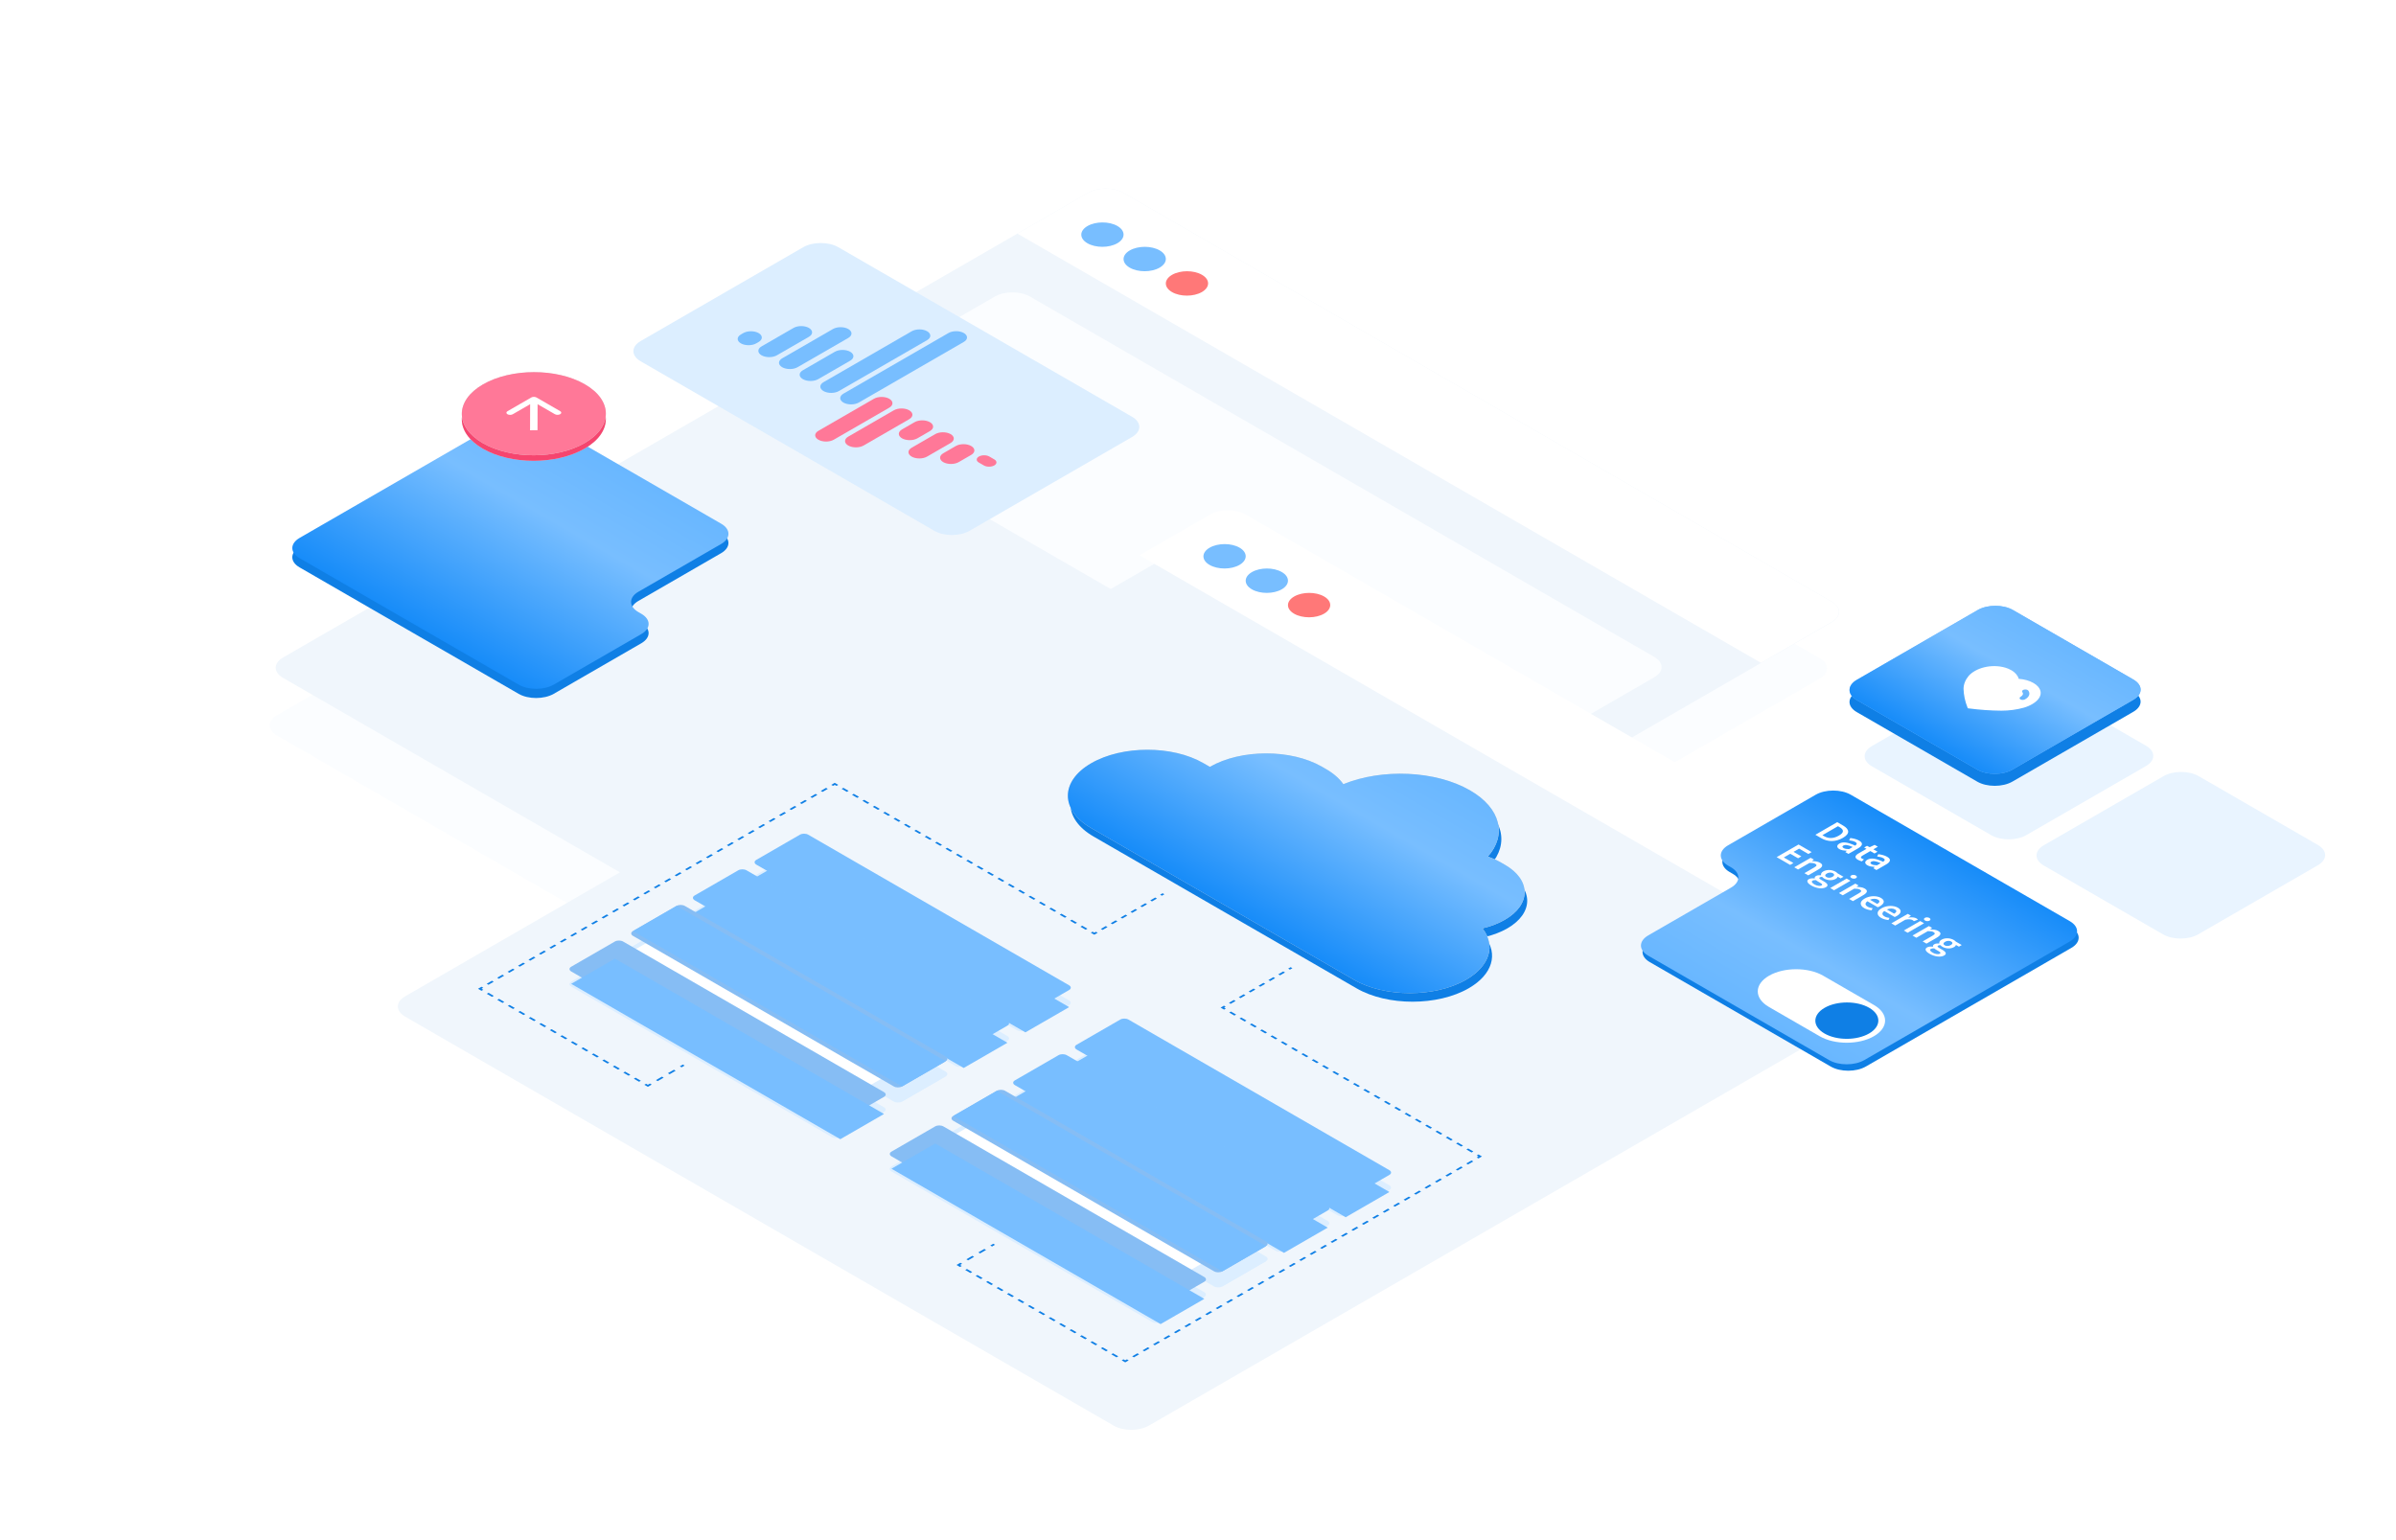 <?xml version="1.0" encoding="UTF-8"?> <svg xmlns="http://www.w3.org/2000/svg" width="560" height="360" viewBox="0 0 560 360" fill="none"><g clip-path="url(#clip0_8159_55787)"><path d="M237.602 279.698C235.33 281.009 231.653 281.013 229.389 279.706L63.767 184.091C61.503 182.784 61.509 180.661 63.781 179.35L249.205 72.303C251.477 70.991 255.154 70.988 257.418 72.295L423.04 167.91C425.304 169.217 425.298 171.339 423.026 172.651L237.602 279.698Z" fill="white" fill-opacity="0.3"></path><path d="M237.605 266.983C235.334 268.295 231.657 268.298 229.393 266.991L64.721 171.925C62.457 170.618 62.463 168.495 64.735 167.184L252.454 58.812C254.726 57.501 258.402 57.497 260.666 58.804L425.338 153.87C427.602 155.178 427.596 157.3 425.324 158.612L237.605 266.983Z" fill="#F5FAFF" fill-opacity="0.4"></path><path d="M239.969 254.043C237.697 255.354 234.02 255.358 231.756 254.051L66.134 158.436C63.87 157.129 63.876 155.006 66.148 153.695L254.326 45.058C256.597 43.747 260.274 43.743 262.538 45.05L428.16 140.665C430.424 141.972 430.418 144.095 428.146 145.406L239.969 254.043Z" fill="#F0F6FC"></path><g filter="url(#filter0_b_8159_55787)"><path d="M254.324 45.057C256.596 43.746 260.273 43.742 262.537 45.049L428.123 140.643C430.387 141.95 430.38 144.073 428.109 145.384L411.572 154.931L237.788 54.604L254.324 45.057Z" fill="white"></path></g><path d="M261.151 56.856C259.218 57.971 256.091 57.974 254.165 56.863C252.24 55.751 252.245 53.946 254.177 52.83C256.109 51.715 259.237 51.712 261.162 52.823C263.088 53.935 263.083 55.74 261.151 56.856Z" fill="#78BEFF"></path><path d="M271.029 62.56C269.097 63.675 265.97 63.678 264.044 62.566C262.119 61.455 262.124 59.649 264.056 58.534C265.988 57.418 269.116 57.415 271.041 58.527C272.967 59.639 272.962 61.444 271.029 62.56Z" fill="#78BEFF"></path><path d="M280.908 68.263C278.976 69.378 275.849 69.381 273.923 68.27C271.998 67.158 272.003 65.353 273.935 64.237C275.867 63.121 278.995 63.118 280.92 64.23C282.846 65.342 282.841 67.147 280.908 68.263Z" fill="#FF7878"></path><g filter="url(#filter1_b_8159_55787)"><path d="M232.512 69.327C234.783 68.016 238.46 68.012 240.724 69.319L386.658 153.568C388.922 154.875 388.916 156.998 386.644 158.309L345.1 182.293C342.829 183.604 339.152 183.608 336.888 182.301L190.954 98.052C188.69 96.745 188.696 94.622 190.968 93.311L232.512 69.327Z" fill="#FBFDFF"></path></g><path fill-rule="evenodd" clip-rule="evenodd" d="M168.543 129.303C170.815 127.992 170.821 125.869 168.557 124.562L126.263 100.145C123.999 98.838 120.322 98.842 118.051 100.153L70.025 127.879C67.753 129.191 67.747 131.313 70.011 132.62L93.756 146.329L116.404 159.404L121.214 162.181C123.478 163.488 127.155 163.484 129.427 162.173L149.886 150.362C152.157 149.05 152.164 146.928 149.9 145.621L149.188 145.21C146.924 143.903 146.93 141.78 149.202 140.469L168.543 129.303Z" fill="#0F7FE5"></path><path fill-rule="evenodd" clip-rule="evenodd" d="M168.547 127.155C170.819 125.844 170.825 123.721 168.561 122.414L126.267 97.997C124.003 96.69 120.326 96.694 118.055 98.005L70.029 125.731C67.757 127.043 67.751 129.165 70.015 130.472L93.76 144.181L116.408 157.256L121.218 160.033C123.482 161.34 127.159 161.336 129.431 160.025L149.889 148.214C152.161 146.902 152.167 144.78 149.903 143.473L149.192 143.062C146.928 141.755 146.934 139.632 149.206 138.321L168.547 127.155Z" fill="url(#paint0_linear_8159_55787)"></path><path d="M136.649 104.851C130.065 108.652 119.408 108.662 112.847 104.874C106.286 101.086 106.304 94.934 112.888 91.134C119.471 87.333 130.128 87.322 136.689 91.11C143.251 94.898 143.232 101.05 136.649 104.851Z" fill="#D9D9D9"></path><path d="M136.649 104.851C130.065 108.652 119.408 108.662 112.847 104.874C106.286 101.086 106.304 94.934 112.888 91.134C119.471 87.333 130.128 87.322 136.689 91.11C143.251 94.898 143.232 101.05 136.649 104.851Z" fill="#F6456F"></path><path d="M136.652 103.562C130.069 107.363 119.412 107.374 112.851 103.586C106.289 99.798 106.308 93.646 112.891 89.845C119.475 86.044 130.132 86.034 136.693 89.822C143.254 93.61 143.236 99.762 136.652 103.562Z" fill="#D9D9D9"></path><path d="M136.652 103.562C130.069 107.363 119.412 107.374 112.851 103.586C106.289 99.798 106.308 93.646 112.891 89.845C119.475 86.044 130.132 86.034 136.693 89.822C143.254 93.61 143.236 99.762 136.652 103.562Z" fill="#FF7898"></path><path fill-rule="evenodd" clip-rule="evenodd" d="M118.612 96.119L124.165 92.913C124.506 92.716 125.057 92.716 125.397 92.912L130.931 96.107C131.27 96.303 131.27 96.621 130.929 96.818C130.588 97.015 130.036 97.015 129.697 96.819L125.647 94.481L125.629 100.567L123.887 100.569L123.905 94.483L119.842 96.829C119.501 97.025 118.95 97.026 118.61 96.83C118.27 96.634 118.271 96.316 118.612 96.119Z" fill="white"></path><g filter="url(#filter2_b_8159_55787)"><path d="M187.719 57.79C189.99 56.478 193.667 56.475 195.931 57.782L264.585 97.416C266.849 98.723 266.843 100.846 264.571 102.157L226.603 124.076C224.332 125.388 220.655 125.391 218.391 124.084L149.737 84.45C147.473 83.143 147.479 81.02 149.751 79.709L187.719 57.79Z" fill="#DCEEFF"></path></g><path d="M176.762 80.257L177.308 79.941C178.305 79.366 178.308 78.434 177.315 77.861C176.321 77.287 174.707 77.289 173.71 77.864L173.164 78.18C172.167 78.755 172.165 79.687 173.158 80.26C174.152 80.834 175.765 80.832 176.762 80.257Z" fill="#78BEFF"></path><path d="M181.589 83.043L189.058 78.731C190.055 78.156 190.058 77.225 189.064 76.651C188.071 76.078 186.458 76.079 185.461 76.655L177.992 80.967C176.995 81.542 176.992 82.474 177.985 83.047C178.979 83.621 180.592 83.619 181.589 83.043Z" fill="#78BEFF"></path><path d="M186.414 85.831L198.265 78.99C199.262 78.414 199.265 77.483 198.271 76.909C197.278 76.336 195.665 76.337 194.668 76.913L182.817 83.754C181.82 84.33 181.817 85.261 182.811 85.835C183.804 86.409 185.418 86.407 186.414 85.831Z" fill="#78BEFF"></path><path d="M191.245 88.619L198.715 84.307C199.711 83.731 199.714 82.8 198.721 82.226C197.727 81.653 196.114 81.654 195.117 82.23L187.648 86.542C186.651 87.117 186.648 88.049 187.642 88.622C188.635 89.196 190.249 89.194 191.245 88.619Z" fill="#78BEFF"></path><path d="M196.073 91.407L216.687 79.506C217.684 78.931 217.687 77.999 216.693 77.426C215.7 76.852 214.086 76.854 213.09 77.43L192.475 89.33C191.478 89.906 191.476 90.837 192.469 91.411C193.462 91.984 195.076 91.983 196.073 91.407Z" fill="#78BEFF"></path><path d="M200.724 94.092L225.269 79.922C226.266 79.347 226.269 78.415 225.275 77.842C224.282 77.268 222.668 77.27 221.672 77.846L197.127 92.016C196.13 92.591 196.127 93.522 197.121 94.096C198.114 94.669 199.727 94.668 200.724 94.092Z" fill="#78BEFF"></path><g filter="url(#filter3_b_8159_55787)"><path d="M228.785 108.124L229.945 108.793C230.618 109.182 231.712 109.181 232.387 108.791C233.063 108.401 233.065 107.77 232.391 107.381L231.232 106.711C230.558 106.323 229.465 106.324 228.789 106.714C228.114 107.104 228.112 107.735 228.785 108.124Z" fill="#FF7898"></path><path d="M223.39 104.256L220.469 105.942C219.472 106.518 219.469 107.449 220.463 108.023C221.456 108.596 223.07 108.595 224.067 108.019L226.988 106.333C227.985 105.757 227.987 104.826 226.994 104.252C226.001 103.679 224.387 103.68 223.39 104.256Z" fill="#FF7898"></path><path d="M218.576 101.476L213.078 104.65C212.082 105.225 212.079 106.157 213.072 106.73C214.066 107.304 215.679 107.302 216.676 106.727L222.174 103.553C223.171 102.977 223.174 102.046 222.18 101.472C221.187 100.899 219.573 100.9 218.576 101.476Z" fill="#FF7898"></path><path d="M213.746 98.688L210.825 100.374C209.828 100.95 209.825 101.881 210.818 102.455C211.812 103.028 213.425 103.027 214.422 102.451L217.343 100.765C218.34 100.189 218.343 99.258 217.349 98.684C216.356 98.111 214.743 98.112 213.746 98.688Z" fill="#FF7898"></path><path d="M208.906 95.909L198.254 102.058C197.257 102.633 197.255 103.565 198.248 104.138C199.242 104.712 200.855 104.71 201.852 104.135L212.503 97.986C213.5 97.41 213.503 96.479 212.51 95.905C211.516 95.332 209.903 95.333 208.906 95.909Z" fill="#FF7898"></path><path d="M204.245 93.216L191.278 100.702C190.281 101.277 190.278 102.209 191.272 102.782C192.265 103.356 193.878 103.354 194.875 102.779L207.842 95.293C208.839 94.717 208.842 93.786 207.849 93.212C206.855 92.639 205.242 92.64 204.245 93.216Z" fill="#FF7898"></path></g><g filter="url(#filter4_d_8159_55787)"><path d="M268.516 329.231C266.244 330.542 262.567 330.546 260.303 329.239L94.681 233.624C92.417 232.317 92.423 230.194 94.695 228.883L282.873 120.246C285.144 118.935 288.821 118.931 291.085 120.238L456.707 215.853C458.971 217.16 458.965 219.283 456.693 220.594L268.516 329.231Z" fill="#F0F6FC"></path></g><g filter="url(#filter5_b_8159_55787)"><path d="M282.871 120.245C285.143 118.934 288.82 118.93 291.084 120.237L456.669 215.831C458.933 217.138 458.927 219.261 456.655 220.572L440.119 230.119L266.334 129.792L282.871 120.245Z" fill="white"></path></g><path d="M289.697 132.044C287.765 133.16 284.638 133.163 282.712 132.051C280.787 130.94 280.792 129.134 282.724 128.019C284.656 126.903 287.784 126.9 289.709 128.012C291.635 129.124 291.63 130.929 289.697 132.044Z" fill="#78BEFF"></path><path d="M299.576 137.748C297.644 138.864 294.517 138.867 292.591 137.755C290.666 136.643 290.671 134.838 292.603 133.722C294.535 132.607 297.663 132.604 299.588 133.715C301.514 134.827 301.508 136.633 299.576 137.748Z" fill="#78BEFF"></path><path d="M309.455 143.451C307.523 144.567 304.396 144.57 302.47 143.458C300.544 142.346 300.55 140.541 302.482 139.425C304.414 138.31 307.541 138.307 309.467 139.419C311.393 140.53 311.387 142.336 309.455 143.451Z" fill="#FF7878"></path><path d="M243.599 233.973L188.648 202.249L138.938 230.947L193.889 262.671L243.599 233.973Z" fill="white"></path><g filter="url(#filter6_b_8159_55787)"><path d="M249.848 233.831L188.89 198.639C188.353 198.329 187.491 198.324 186.965 198.628L176.746 204.528C176.22 204.831 176.229 205.329 176.766 205.639L237.723 240.831C238.26 241.141 239.122 241.145 239.649 240.842L249.867 234.942C250.394 234.639 250.385 234.141 249.848 233.831Z" fill="#DCEEFF"></path></g><g filter="url(#filter7_b_8159_55787)"><path fill-rule="evenodd" clip-rule="evenodd" d="M249.87 234.941C249.871 234.941 249.871 234.941 249.87 234.941L239.651 240.841C239.651 240.841 239.65 240.841 239.65 240.841L176.749 204.528C176.749 204.527 176.749 204.527 176.749 204.527L186.968 198.627C186.968 198.627 186.969 198.627 186.969 198.627L249.87 234.941Z" fill="#DCEEFF"></path></g><g filter="url(#filter8_b_8159_55787)"><path fill-rule="evenodd" clip-rule="evenodd" d="M174.472 206.964L235.431 242.156C235.966 242.465 235.974 242.965 235.45 243.268L225.231 249.167C224.707 249.469 223.842 249.465 223.306 249.156L162.348 213.964C161.813 213.655 161.803 213.155 162.328 212.853L172.547 206.953C173.071 206.65 173.937 206.655 174.472 206.964Z" fill="#DCEEFF"></path></g><g filter="url(#filter9_b_8159_55787)"><path fill-rule="evenodd" clip-rule="evenodd" d="M231.35 240.9C233.614 242.207 233.608 244.329 231.336 245.641L229.343 246.791C227.072 248.103 223.395 248.106 221.131 246.799L166.427 215.218C164.163 213.911 164.169 211.789 166.441 210.477L168.434 209.327C170.705 208.015 174.382 208.012 176.646 209.319L231.35 240.9Z" fill="#DCEEFF"></path></g><g filter="url(#filter10_b_8159_55787)"><path d="M221.012 250.48L160.054 215.288C159.517 214.978 158.655 214.973 158.129 215.277L147.911 221.176C147.385 221.48 147.393 221.978 147.93 222.288L208.888 257.479C209.425 257.789 210.287 257.794 210.814 257.49L221.031 251.591C221.558 251.287 221.549 250.79 221.012 250.48Z" fill="#DCEEFF"></path></g><g filter="url(#filter11_b_8159_55787)"><path fill-rule="evenodd" clip-rule="evenodd" d="M221.031 251.59C221.031 251.59 221.031 251.591 221.031 251.591L210.812 257.49C210.812 257.49 210.811 257.49 210.811 257.49L147.91 221.177C147.909 221.176 147.909 221.176 147.91 221.176L158.128 215.277C158.129 215.277 158.129 215.277 158.13 215.277L221.031 251.59Z" fill="#DCEEFF"></path></g><g filter="url(#filter12_b_8159_55787)"><path d="M206.59 258.804L145.632 223.613C145.095 223.303 144.233 223.298 143.707 223.602L133.489 229.501C132.963 229.805 132.971 230.302 133.508 230.612L194.466 265.804C195.003 266.114 195.865 266.119 196.392 265.815L206.609 259.916C207.136 259.612 207.127 259.114 206.59 258.804Z" fill="#DCEEFF"></path></g><g filter="url(#filter13_b_8159_55787)"><path fill-rule="evenodd" clip-rule="evenodd" d="M206.609 259.914C206.609 259.914 206.609 259.915 206.609 259.915L196.39 265.814C196.39 265.814 196.389 265.814 196.389 265.814L133.488 229.501C133.488 229.501 133.488 229.5 133.488 229.5L143.706 223.601C143.707 223.601 143.707 223.601 143.708 223.601L206.609 259.914Z" fill="#DCEEFF"></path></g><path d="M243.611 230.441L188.66 198.717L138.95 227.415L193.901 259.139L243.611 230.441Z" fill="white"></path><path d="M249.86 230.299L188.902 195.107C188.365 194.797 187.503 194.792 186.977 195.096L176.758 200.995C176.232 201.299 176.24 201.797 176.777 202.107L237.735 237.298C238.272 237.608 239.134 237.613 239.661 237.309L249.879 231.41C250.405 231.106 250.397 230.609 249.86 230.299Z" fill="#78BEFF"></path><g filter="url(#filter14_d_8159_55787)"><path fill-rule="evenodd" clip-rule="evenodd" d="M249.882 231.41C249.883 231.411 249.883 231.411 249.882 231.411L239.663 237.311C239.663 237.311 239.662 237.311 239.662 237.311L176.761 200.997C176.76 200.997 176.76 200.997 176.761 200.997L186.98 195.097C186.98 195.097 186.981 195.097 186.981 195.097L249.882 231.41Z" fill="#78BEFF"></path></g><path fill-rule="evenodd" clip-rule="evenodd" d="M174.484 203.432L235.442 238.624C235.977 238.932 235.986 239.433 235.462 239.735L225.243 245.635C224.719 245.937 223.853 245.933 223.318 245.623L162.359 210.432C161.824 210.123 161.815 209.623 162.339 209.32L172.559 203.421C173.083 203.118 173.949 203.123 174.484 203.432Z" fill="#78BEFF"></path><g filter="url(#filter15_d_8159_55787)"><path fill-rule="evenodd" clip-rule="evenodd" d="M235.461 239.735L225.242 245.634L162.34 209.32L172.559 203.421L235.461 239.735Z" fill="#78BEFF"></path></g><path d="M221.02 246.948L160.062 211.757C159.525 211.447 158.663 211.442 158.137 211.746L147.919 217.644C147.393 217.948 147.401 218.446 147.938 218.756L208.896 253.947C209.433 254.257 210.295 254.262 210.821 253.958L221.039 248.06C221.565 247.756 221.557 247.258 221.02 246.948Z" fill="#86BDF4"></path><path fill-rule="evenodd" clip-rule="evenodd" d="M221.038 248.059C221.039 248.059 221.039 248.059 221.038 248.06L210.82 253.959C210.82 253.959 210.819 253.959 210.819 253.959L147.918 217.645C147.917 217.645 147.917 217.645 147.918 217.645L158.136 211.745C158.136 211.745 158.137 211.745 158.137 211.745L221.038 248.059Z" fill="#78BEFF"></path><path d="M206.598 255.273L145.64 220.081C145.103 219.771 144.241 219.766 143.715 220.07L133.497 225.969C132.971 226.273 132.979 226.771 133.516 227.081L194.474 262.272C195.011 262.582 195.873 262.587 196.399 262.283L206.617 256.384C207.144 256.08 207.135 255.583 206.598 255.273Z" fill="#86BDF4"></path><g filter="url(#filter16_d_8159_55787)"><path fill-rule="evenodd" clip-rule="evenodd" d="M206.62 256.383C206.621 256.384 206.621 256.384 206.62 256.384L196.402 262.283C196.402 262.284 196.401 262.284 196.401 262.283L133.5 225.97C133.499 225.97 133.499 225.97 133.5 225.969L143.718 220.07C143.718 220.07 143.719 220.07 143.719 220.07L206.62 256.383Z" fill="#78BEFF"></path></g><path d="M318.451 277.187L263.5 245.464L213.79 274.162L268.741 305.885L318.451 277.187Z" fill="white"></path><g filter="url(#filter17_b_8159_55787)"><path d="M324.703 277.046L263.746 241.854C263.209 241.544 262.347 241.539 261.82 241.843L251.602 247.742C251.075 248.046 251.084 248.544 251.621 248.854L312.579 284.045C313.116 284.355 313.978 284.36 314.504 284.056L324.723 278.157C325.249 277.853 325.24 277.356 324.703 277.046Z" fill="#DCEEFF"></path></g><g filter="url(#filter18_b_8159_55787)"><path fill-rule="evenodd" clip-rule="evenodd" d="M324.726 278.157C324.726 278.157 324.726 278.157 324.726 278.158L314.507 284.057C314.507 284.057 314.506 284.057 314.506 284.057L251.604 247.744C251.604 247.744 251.604 247.743 251.604 247.743L261.824 241.844C261.824 241.843 261.825 241.843 261.825 241.844L324.726 278.157Z" fill="#DCEEFF"></path></g><g filter="url(#filter19_b_8159_55787)"><path fill-rule="evenodd" clip-rule="evenodd" d="M249.328 250.179L310.286 285.371C310.821 285.68 310.83 286.18 310.305 286.483L300.086 292.382C299.563 292.685 298.697 292.68 298.162 292.371L237.203 257.179C236.668 256.87 236.659 256.371 237.183 256.068L247.402 250.168C247.927 249.866 248.793 249.871 249.328 250.179Z" fill="#DCEEFF"></path></g><g filter="url(#filter20_b_8159_55787)"><path fill-rule="evenodd" clip-rule="evenodd" d="M306.205 284.116C308.469 285.423 308.463 287.546 306.191 288.857L304.199 290.007C301.927 291.319 298.25 291.322 295.986 290.015L241.283 258.434C239.019 257.127 239.025 255.005 241.297 253.693L243.289 252.543C245.561 251.231 249.238 251.228 251.502 252.535L306.205 284.116Z" fill="#DCEEFF"></path></g><g filter="url(#filter21_b_8159_55787)"><path d="M295.864 293.695L234.906 258.504C234.369 258.194 233.507 258.189 232.98 258.493L222.763 264.391C222.236 264.695 222.245 265.193 222.782 265.503L283.74 300.694C284.277 301.004 285.139 301.009 285.665 300.705L295.883 294.807C296.409 294.503 296.401 294.005 295.864 293.695Z" fill="#DCEEFF"></path></g><g filter="url(#filter22_b_8159_55787)"><path fill-rule="evenodd" clip-rule="evenodd" d="M295.886 294.806C295.886 294.806 295.886 294.807 295.886 294.807L285.668 300.706C285.667 300.706 285.667 300.706 285.666 300.706L222.765 264.393C222.765 264.393 222.765 264.392 222.765 264.392L232.984 258.493C232.984 258.493 232.985 258.493 232.985 258.493L295.886 294.806Z" fill="#DCEEFF"></path></g><g filter="url(#filter23_b_8159_55787)"><path d="M281.442 302.02L220.484 266.828C219.947 266.518 219.085 266.513 218.559 266.817L208.341 272.716C207.814 273.02 207.823 273.518 208.36 273.828L269.318 309.019C269.855 309.329 270.717 309.334 271.243 309.03L281.461 303.131C281.987 302.827 281.979 302.33 281.442 302.02Z" fill="#DCEEFF"></path></g><g filter="url(#filter24_b_8159_55787)"><path fill-rule="evenodd" clip-rule="evenodd" d="M281.464 303.13C281.465 303.131 281.465 303.131 281.464 303.131L271.246 309.03C271.245 309.031 271.245 309.031 271.245 309.03L208.343 272.717C208.343 272.717 208.343 272.717 208.343 272.716L218.562 266.817C218.562 266.817 218.563 266.817 218.563 266.817L281.464 303.13Z" fill="#DCEEFF"></path></g><path d="M318.463 273.657L263.512 241.933L213.802 270.631L268.753 302.355L318.463 273.657Z" fill="white"></path><path d="M324.715 273.515L263.757 238.324C263.22 238.014 262.358 238.009 261.832 238.312L251.614 244.212C251.087 244.516 251.096 245.013 251.633 245.323L312.591 280.515C313.128 280.825 313.99 280.83 314.516 280.526L324.734 274.626C325.261 274.323 325.252 273.825 324.715 273.515Z" fill="#78BEFF"></path><g filter="url(#filter25_d_8159_55787)"><path fill-rule="evenodd" clip-rule="evenodd" d="M324.734 274.626C324.734 274.626 324.734 274.627 324.734 274.627L314.515 280.526C314.514 280.527 314.514 280.527 314.513 280.526L251.612 244.213C251.612 244.213 251.612 244.213 251.612 244.212L261.831 238.313C261.832 238.313 261.832 238.313 261.833 238.313L324.734 274.626Z" fill="#78BEFF"></path></g><path fill-rule="evenodd" clip-rule="evenodd" d="M249.336 246.648L310.294 281.84C310.829 282.149 310.838 282.649 310.313 282.952L300.094 288.851C299.57 289.153 298.705 289.149 298.169 288.84L237.211 253.648C236.676 253.339 236.667 252.839 237.191 252.537L247.41 246.637C247.934 246.334 248.801 246.339 249.336 246.648Z" fill="#78BEFF"></path><g filter="url(#filter26_d_8159_55787)"><path fill-rule="evenodd" clip-rule="evenodd" d="M310.316 282.951L300.097 288.851L237.195 252.537L247.414 246.637L310.316 282.951Z" fill="#78BEFF"></path></g><path d="M295.875 290.164L234.918 254.973C234.381 254.663 233.519 254.658 232.992 254.962L222.774 260.861C222.248 261.165 222.257 261.662 222.794 261.972L283.751 297.164C284.288 297.474 285.15 297.479 285.677 297.175L295.895 291.276C296.421 290.972 296.412 290.474 295.875 290.164Z" fill="#86BDF4"></path><path fill-rule="evenodd" clip-rule="evenodd" d="M295.898 291.275C295.898 291.275 295.898 291.276 295.898 291.276L285.679 297.175C285.679 297.175 285.678 297.175 285.678 297.175L222.777 260.862C222.777 260.862 222.777 260.861 222.777 260.861L232.995 254.962C232.996 254.962 232.996 254.962 232.997 254.962L295.898 291.275Z" fill="#78BEFF"></path><path d="M281.457 298.489L220.5 263.298C219.963 262.988 219.101 262.983 218.574 263.287L208.356 269.185C207.83 269.489 207.839 269.987 208.376 270.297L269.333 305.488C269.87 305.798 270.732 305.803 271.259 305.499L281.477 299.601C282.003 299.297 281.994 298.799 281.457 298.489Z" fill="#86BDF4"></path><g filter="url(#filter27_d_8159_55787)"><path fill-rule="evenodd" clip-rule="evenodd" d="M281.48 299.6C281.48 299.6 281.48 299.6 281.48 299.601L271.261 305.5C271.261 305.5 271.26 305.5 271.26 305.5L208.359 269.186C208.359 269.186 208.359 269.186 208.359 269.186L218.577 263.287C218.578 263.286 218.578 263.286 218.579 263.287L281.48 299.6Z" fill="#78BEFF"></path></g><path fill-rule="evenodd" clip-rule="evenodd" d="M348.337 202.233C349.444 202.611 350.487 203.075 351.439 203.624L352.352 204.151C358.486 207.693 358.469 213.444 352.314 216.998C350.772 217.888 348.991 218.556 347.091 219.001C350.179 222.941 348.906 227.748 343.28 230.997C336.028 235.183 324.291 235.194 317.065 231.022L255.594 195.535C248.368 191.363 248.388 184.587 255.639 180.401C262.891 176.215 274.627 176.203 281.854 180.375L283.376 181.254C290.627 177.067 302.364 177.056 309.591 181.228L310.504 181.755C312.314 182.8 313.67 184.009 314.571 185.299C323.584 181.615 336.125 182.091 344.171 186.737C351.425 190.924 352.811 197.221 348.337 202.233Z" fill="#0F7FE5"></path><path fill-rule="evenodd" clip-rule="evenodd" d="M347.736 200.23C348.843 200.608 349.886 201.072 350.837 201.621L351.75 202.148C357.884 205.689 357.867 211.441 351.712 214.994C350.17 215.885 348.389 216.552 346.489 216.998C349.577 220.938 348.304 225.745 342.678 228.993C335.426 233.18 323.69 233.191 316.463 229.019L254.993 193.532C247.766 189.36 247.786 182.584 255.037 178.398C262.289 174.211 274.026 174.2 281.252 178.372L282.774 179.25L282.774 179.25C290.026 175.064 301.762 175.052 308.989 179.224L309.902 179.752C311.712 180.797 313.068 182.005 313.969 183.295C322.982 179.611 335.523 180.088 343.57 184.733C350.824 188.921 352.209 195.218 347.736 200.23Z" fill="#D9D9D9"></path><path fill-rule="evenodd" clip-rule="evenodd" d="M347.736 200.23C348.843 200.608 349.886 201.072 350.837 201.621L351.75 202.148C357.884 205.689 357.867 211.441 351.712 214.994C350.17 215.885 348.389 216.552 346.489 216.998C349.577 220.938 348.304 225.745 342.678 228.993C335.426 233.18 323.69 233.191 316.463 229.019L254.993 193.532C247.766 189.36 247.786 182.584 255.037 178.398C262.289 174.211 274.026 174.2 281.252 178.372L282.774 179.25L282.774 179.25C290.026 175.064 301.762 175.052 308.989 179.224L309.902 179.752C311.712 180.797 313.068 182.005 313.969 183.295C322.982 179.611 335.523 180.088 343.57 184.733C350.824 188.921 352.209 195.218 347.736 200.23Z" fill="url(#paint1_linear_8159_55787)"></path><path fill-rule="evenodd" clip-rule="evenodd" d="M272.138 209.034L271.56 209.367L271.151 209.131L271.728 208.797L272.138 209.034ZM270.406 210.034L269.251 210.7L268.841 210.464L269.996 209.797L270.406 210.034ZM268.096 211.367L266.942 212.034L266.532 211.797L267.686 211.13L268.096 211.367ZM265.787 212.7L264.632 213.367L264.222 213.13L265.377 212.464L265.787 212.7ZM263.478 214.034L262.323 214.7L261.913 214.464L263.068 213.797L263.478 214.034ZM261.168 215.367L260.013 216.033L259.604 215.797L260.758 215.13L261.168 215.367ZM258.859 216.7L257.704 217.367L257.294 217.13L258.449 216.463L258.859 216.7ZM256.549 218.033L255.766 218.485L254.955 218.017L255.366 217.779L255.768 218.011L256.139 217.797L256.549 218.033ZM195.098 182.986L195.91 183.455L195.499 183.692L195.097 183.46L194.693 183.694L194.283 183.457L195.098 182.986ZM197.926 185.093L196.712 184.393L197.124 184.155L198.337 184.856L197.926 185.093ZM200.352 186.494L199.139 185.794L199.55 185.556L200.764 186.257L200.352 186.494ZM202.779 187.895L201.566 187.195L201.977 186.957L203.19 187.658L202.779 187.895ZM205.206 189.296L203.993 188.596L204.404 188.358L205.617 189.059L205.206 189.296ZM207.633 190.697L206.419 189.997L206.831 189.759L208.044 190.46L207.633 190.697ZM210.059 192.098L208.846 191.398L209.257 191.16L210.471 191.861L210.059 192.098ZM212.486 193.499L211.273 192.799L211.684 192.561L212.898 193.262L212.486 193.499ZM214.913 194.9L213.7 194.2L214.111 193.962L215.324 194.663L214.913 194.9ZM217.34 196.301L216.126 195.601L216.538 195.363L217.751 196.064L217.34 196.301ZM219.767 197.702L218.553 197.002L218.964 196.764L220.178 197.465L219.767 197.702ZM222.193 199.103L220.98 198.403L221.391 198.165L222.605 198.866L222.193 199.103ZM224.62 200.504L223.407 199.804L223.818 199.566L225.031 200.267L224.62 200.504ZM227.047 201.905L225.833 201.205L226.245 200.967L227.458 201.668L227.047 201.905ZM229.474 203.306L228.26 202.606L228.672 202.368L229.885 203.069L229.474 203.306ZM231.9 204.707L230.687 204.007L231.098 203.769L232.312 204.47L231.9 204.707ZM234.327 206.108L233.114 205.408L233.525 205.17L234.738 205.871L234.327 206.108ZM236.754 207.509L235.541 206.809L235.952 206.571L237.165 207.272L236.754 207.509ZM239.181 208.91L237.967 208.21L238.379 207.972L239.592 208.673L239.181 208.91ZM241.607 210.311L240.394 209.611L240.805 209.373L242.019 210.074L241.607 210.311ZM244.034 211.712L242.821 211.012L243.232 210.774L244.446 211.475L244.034 211.712ZM246.461 213.113L245.248 212.413L245.659 212.175L246.872 212.876L246.461 213.113ZM248.888 214.514L247.674 213.814L248.086 213.576L249.299 214.277L248.888 214.514ZM251.315 215.915L250.101 215.215L250.512 214.977L251.726 215.678L251.315 215.915ZM253.741 217.316L252.528 216.616L252.939 216.378L254.153 217.079L253.741 217.316ZM193.473 184.398L192.253 185.103L191.843 184.866L193.063 184.162L193.473 184.398ZM191.033 185.807L189.813 186.511L189.403 186.275L190.623 185.57L191.033 185.807ZM188.592 187.216L187.372 187.92L186.962 187.683L188.183 186.979L188.592 187.216ZM186.152 188.624L184.932 189.329L184.522 189.092L185.742 188.388L186.152 188.624ZM183.712 190.033L182.492 190.737L182.082 190.501L183.302 189.796L183.712 190.033ZM181.272 191.442L180.052 192.146L179.642 191.909L180.862 191.205L181.272 191.442ZM178.832 192.85L177.612 193.555L177.202 193.318L178.422 192.614L178.832 192.85ZM176.392 194.259L175.172 194.963L174.762 194.727L175.982 194.022L176.392 194.259ZM173.952 195.668L172.732 196.372L172.322 196.136L173.542 195.431L173.952 195.668ZM171.512 197.077L170.292 197.781L169.882 197.544L171.102 196.84L171.512 197.077ZM169.072 198.485L167.851 199.19L167.442 198.953L168.662 198.249L169.072 198.485ZM166.631 199.894L165.411 200.598L165.001 200.362L166.221 199.657L166.631 199.894ZM164.191 201.303L162.971 202.007L162.561 201.77L163.781 201.066L164.191 201.303ZM161.751 202.711L160.531 203.416L160.121 203.179L161.341 202.475L161.751 202.711ZM159.311 204.12L158.091 204.824L157.681 204.588L158.901 203.883L159.311 204.12ZM156.871 205.529L155.651 206.233L155.241 205.996L156.461 205.292L156.871 205.529ZM154.431 206.937L153.211 207.642L152.801 207.405L154.021 206.701L154.431 206.937ZM151.991 208.346L150.771 209.05L150.361 208.814L151.581 208.109L151.991 208.346ZM149.551 209.755L148.33 210.459L147.921 210.223L149.141 209.518L149.551 209.755ZM147.11 211.164L145.89 211.868L145.48 211.631L146.701 210.927L147.11 211.164ZM144.67 212.572L143.45 213.277L143.04 213.04L144.26 212.336L144.67 212.572ZM142.23 213.981L141.01 214.685L140.6 214.449L141.82 213.744L142.23 213.981ZM139.79 215.39L138.57 216.094L138.16 215.857L139.38 215.153L139.79 215.39ZM137.35 216.798L136.13 217.503L135.72 217.266L136.94 216.562L137.35 216.798ZM134.91 218.207L133.69 218.911L133.28 218.675L134.5 217.97L134.91 218.207ZM132.47 219.616L131.25 220.32L130.84 220.083L132.06 219.379L132.47 219.616ZM130.03 221.024L128.81 221.729L128.4 221.492L129.62 220.788L130.03 221.024ZM127.59 222.433L126.369 223.137L125.96 222.901L127.18 222.196L127.59 222.433ZM125.149 223.842L123.929 224.546L123.519 224.31L124.739 223.605L125.149 223.842ZM122.709 225.251L121.489 225.955L121.079 225.718L122.299 225.014L122.709 225.251ZM158.901 249.241L159.6 248.837L160.01 249.074L159.311 249.477L158.901 249.241ZM120.269 226.659L119.049 227.364L118.639 227.127L119.859 226.423L120.269 226.659ZM156.105 250.855L157.503 250.048L157.913 250.284L156.515 251.091L156.105 250.855ZM117.829 228.068L116.609 228.772L116.199 228.536L117.419 227.831L117.829 228.068ZM153.309 252.469L154.707 251.662L155.117 251.898L153.719 252.705L153.309 252.469ZM115.389 229.477L114.169 230.181L113.759 229.944L114.979 229.24L115.389 229.477ZM151.418 253.561L151.911 253.276L152.321 253.513L151.416 254.035L150.598 253.562L151.009 253.325L151.418 253.561ZM112.544 231.119L112.949 230.885L112.539 230.649L111.723 231.12L112.542 231.592L112.953 231.355L112.544 231.119ZM114.181 232.063L115.408 232.772L114.997 233.01L113.77 232.301L114.181 232.063ZM116.636 233.481L117.864 234.19L117.452 234.427L116.225 233.718L116.636 233.481ZM119.091 234.898L120.319 235.607L119.908 235.844L118.68 235.136L119.091 234.898ZM121.547 236.316L122.774 237.024L122.363 237.262L121.135 236.553L121.547 236.316ZM124.002 237.733L125.229 238.442L124.818 238.679L123.59 237.971L124.002 237.733ZM126.457 239.151L127.685 239.859L127.273 240.097L126.046 239.388L126.457 239.151ZM128.912 240.568L130.14 241.277L129.728 241.514L128.501 240.805L128.912 240.568ZM131.367 241.985L132.595 242.694L132.184 242.932L130.956 242.223L131.367 241.985ZM133.823 243.403L135.05 244.111L134.639 244.349L133.411 243.64L133.823 243.403ZM136.278 244.82L137.505 245.529L137.094 245.766L135.866 245.058L136.278 244.82ZM138.733 246.238L139.961 246.946L139.549 247.184L138.322 246.475L138.733 246.238ZM141.188 247.655L142.416 248.364L142.004 248.601L140.777 247.892L141.188 247.655ZM143.643 249.072L144.871 249.781L144.46 250.019L143.232 249.31L143.643 249.072ZM146.099 250.49L147.326 251.199L146.915 251.436L145.687 250.727L146.099 250.49ZM148.554 251.907L149.781 252.616L149.37 252.853L148.142 252.145L148.554 251.907Z" fill="#0F7FE5"></path><path fill-rule="evenodd" clip-rule="evenodd" d="M301.655 226.073L301.078 226.407L301.488 226.643L302.065 226.31L301.655 226.073ZM299.923 227.073L298.768 227.74L299.178 227.976L300.333 227.31L299.923 227.073ZM297.614 228.406L296.459 229.073L296.869 229.31L298.023 228.643L297.614 228.406ZM295.304 229.74L294.149 230.406L294.559 230.643L295.714 229.976L295.304 229.74ZM292.995 231.073L291.84 231.74L292.25 231.976L293.405 231.31L292.995 231.073ZM290.685 232.406L289.531 233.073L289.941 233.309L291.095 232.643L290.685 232.406ZM288.376 233.739L287.221 234.406L287.631 234.643L288.786 233.976L288.376 233.739ZM286.067 235.073L285.284 235.525L286.091 235.991L286.502 235.753L286.105 235.524L286.476 235.309L286.067 235.073ZM346.364 270.312L345.557 269.846L345.145 270.083L345.543 270.313L345.139 270.546L345.548 270.783L346.364 270.312ZM342.735 268.692L343.94 269.388L344.351 269.15L343.146 268.454L342.735 268.692ZM340.324 267.3L341.53 267.996L341.941 267.759L340.736 267.063L340.324 267.3ZM337.914 265.909L339.119 266.604L339.531 266.367L338.325 265.671L337.914 265.909ZM335.504 264.517L336.709 265.213L337.12 264.975L335.915 264.28L335.504 264.517ZM333.093 263.126L334.299 263.821L334.71 263.584L333.505 262.888L333.093 263.126ZM330.683 261.734L331.888 262.43L332.299 262.192L331.094 261.497L330.683 261.734ZM328.273 260.343L329.478 261.038L329.889 260.801L328.684 260.105L328.273 260.343ZM325.862 258.951L327.067 259.647L327.479 259.409L326.274 258.714L325.862 258.951ZM323.452 257.56L324.657 258.255L325.068 258.018L323.863 257.322L323.452 257.56ZM321.041 256.168L322.247 256.864L322.658 256.626L321.453 255.931L321.041 256.168ZM318.631 254.776L319.836 255.472L320.248 255.235L319.042 254.539L318.631 254.776ZM316.221 253.385L317.426 254.081L317.837 253.843L316.632 253.148L316.221 253.385ZM313.81 251.993L315.016 252.689L315.427 252.452L314.222 251.756L313.81 251.993ZM311.4 250.602L312.605 251.298L313.017 251.06L311.811 250.364L311.4 250.602ZM308.99 249.21L310.195 249.906L310.606 249.669L309.401 248.973L308.99 249.21ZM306.579 247.819L307.784 248.515L308.196 248.277L306.991 247.581L306.579 247.819ZM304.169 246.427L305.374 247.123L305.785 246.886L304.58 246.19L304.169 246.427ZM301.758 245.036L302.964 245.732L303.375 245.494L302.17 244.798L301.758 245.036ZM299.348 243.644L300.553 244.34L300.965 244.103L299.759 243.407L299.348 243.644ZM296.938 242.253L298.143 242.948L298.554 242.711L297.349 242.015L296.938 242.253ZM294.527 240.861L295.733 241.557L296.144 241.32L294.939 240.624L294.527 240.861ZM292.117 239.47L293.322 240.165L293.733 239.928L292.528 239.232L292.117 239.47ZM289.707 238.078L290.912 238.774L291.323 238.536L290.118 237.841L289.707 238.078ZM287.296 236.687L288.501 237.382L288.913 237.145L287.708 236.449L287.296 236.687ZM343.918 271.251L342.698 271.955L343.108 272.192L344.328 271.487L343.918 271.251ZM341.478 272.659L340.258 273.364L340.668 273.6L341.888 272.896L341.478 272.659ZM339.038 274.068L337.818 274.772L338.228 275.009L339.448 274.305L339.038 274.068ZM336.598 275.477L335.378 276.181L335.788 276.418L337.008 275.713L336.598 275.477ZM334.158 276.885L332.938 277.59L333.348 277.826L334.568 277.122L334.158 276.885ZM331.718 278.294L330.498 278.998L330.908 279.235L332.128 278.531L331.718 278.294ZM329.278 279.703L328.058 280.407L328.468 280.644L329.688 279.939L329.278 279.703ZM326.838 281.112L325.618 281.816L326.028 282.053L327.248 281.348L326.838 281.112ZM324.398 282.52L323.177 283.225L323.587 283.461L324.807 282.757L324.398 282.52ZM321.957 283.929L320.737 284.633L321.147 284.87L322.367 284.166L321.957 283.929ZM319.517 285.338L318.297 286.042L318.707 286.279L319.927 285.574L319.517 285.338ZM317.077 286.746L315.857 287.451L316.267 287.687L317.487 286.983L317.077 286.746ZM314.637 288.155L313.417 288.859L313.827 289.096L315.047 288.392L314.637 288.155ZM312.197 289.564L310.977 290.268L311.387 290.505L312.607 289.8L312.197 289.564ZM309.757 290.972L308.537 291.677L308.947 291.913L310.167 291.209L309.757 290.972ZM307.317 292.381L306.097 293.085L306.507 293.322L307.727 292.618L307.317 292.381ZM304.877 293.79L303.657 294.494L304.066 294.731L305.286 294.026L304.877 293.79ZM302.436 295.199L301.216 295.903L301.626 296.14L302.846 295.435L302.436 295.199ZM299.996 296.607L298.776 297.312L299.186 297.548L300.406 296.844L299.996 296.607ZM297.556 298.016L296.336 298.72L296.746 298.957L297.966 298.253L297.556 298.016ZM295.116 299.425L293.896 300.129L294.306 300.366L295.526 299.661L295.116 299.425ZM292.676 300.833L291.456 301.538L291.866 301.774L293.086 301.07L292.676 300.833ZM290.236 302.242L289.016 302.946L289.426 303.183L290.646 302.479L290.236 302.242ZM287.796 303.651L286.576 304.355L286.986 304.592L288.206 303.887L287.796 303.651ZM285.356 305.059L284.136 305.764L284.545 306L285.766 305.296L285.356 305.059ZM282.916 306.468L281.695 307.172L282.105 307.409L283.325 306.705L282.916 306.468ZM280.475 307.877L279.255 308.581L279.665 308.818L280.885 308.113L280.475 307.877ZM278.035 309.286L276.815 309.99L277.225 310.227L278.445 309.522L278.035 309.286ZM275.595 310.694L274.375 311.399L274.785 311.635L276.005 310.931L275.595 310.694ZM273.155 312.103L271.935 312.807L272.345 313.044L273.565 312.34L273.155 312.103ZM231.865 291.362L232.564 290.959L232.155 290.722L231.456 291.126L231.865 291.362ZM270.715 313.512L269.495 314.216L269.905 314.453L271.125 313.748L270.715 313.512ZM229.069 292.976L230.467 292.169L230.058 291.933L228.66 292.74L229.069 292.976ZM268.275 314.92L267.055 315.625L267.465 315.861L268.685 315.157L268.275 314.92ZM226.274 294.591L227.672 293.784L227.262 293.547L225.864 294.354L226.274 294.591ZM265.835 316.329L264.615 317.033L265.025 317.27L266.245 316.566L265.835 316.329ZM224.382 295.682L224.876 295.398L224.466 295.161L223.561 295.683L224.376 296.154L224.787 295.916L224.382 295.682ZM262.99 317.971L263.395 317.738L263.805 317.974L262.989 318.445L262.174 317.975L262.586 317.738L262.99 317.971ZM261.366 317.034L260.147 316.33L259.736 316.567L260.955 317.271L261.366 317.034ZM258.928 315.626L257.708 314.922L257.297 315.159L258.516 315.863L258.928 315.626ZM256.489 314.218L255.27 313.514L254.858 313.751L256.078 314.455L256.489 314.218ZM254.05 312.81L252.831 312.106L252.42 312.344L253.639 313.048L254.05 312.81ZM251.612 311.402L250.392 310.698L249.981 310.936L251.2 311.64L251.612 311.402ZM249.173 309.994L247.954 309.29L247.542 309.528L248.762 310.232L249.173 309.994ZM246.734 308.587L245.515 307.883L245.104 308.12L246.323 308.824L246.734 308.587ZM244.296 307.179L243.077 306.475L242.665 306.712L243.885 307.416L244.296 307.179ZM241.857 305.771L240.638 305.067L240.227 305.304L241.446 306.008L241.857 305.771ZM239.419 304.363L238.199 303.659L237.788 303.897L239.007 304.601L239.419 304.363ZM236.98 302.955L235.761 302.251L235.349 302.489L236.569 303.193L236.98 302.955ZM234.541 301.547L233.322 300.843L232.911 301.081L234.13 301.785L234.541 301.547ZM232.103 300.14L230.883 299.436L230.472 299.673L231.691 300.377L232.103 300.14ZM229.664 298.732L228.445 298.028L228.034 298.265L229.253 298.969L229.664 298.732ZM227.226 297.324L226.006 296.62L225.595 296.857L226.814 297.561L227.226 297.324Z" fill="#0F7FE5"></path><path fill-rule="evenodd" clip-rule="evenodd" d="M385.605 220.143C383.334 221.454 383.327 223.577 385.591 224.884L427.885 249.3C430.149 250.607 433.826 250.604 436.098 249.292L484.124 221.567C486.395 220.255 486.402 218.132 484.138 216.825L460.392 203.117L437.745 190.042L432.934 187.265C430.67 185.958 426.993 185.962 424.721 187.273L404.263 199.084C401.991 200.395 401.985 202.518 404.249 203.825L404.96 204.236C407.224 205.543 407.218 207.666 404.946 208.977L385.605 220.143Z" fill="#0F7FE5"></path><path fill-rule="evenodd" clip-rule="evenodd" d="M385.238 218.641C382.966 219.953 382.96 222.075 385.224 223.382L427.518 247.799C429.782 249.106 433.459 249.102 435.73 247.791L483.757 220.065C486.028 218.754 486.035 216.631 483.771 215.324L460.025 201.616L437.378 188.541L432.567 185.764C430.303 184.457 426.626 184.46 424.354 185.772L403.896 197.583C401.624 198.894 401.618 201.017 403.882 202.324L404.593 202.734C406.857 204.041 406.851 206.164 404.579 207.476L385.238 218.641Z" fill="url(#paint2_linear_8159_55787)"></path><path d="M424.295 195.126L429.406 192.176L430.769 192.963C431.548 193.412 431.945 193.885 431.959 194.38C431.973 194.876 431.558 195.367 430.714 195.854C430.292 196.098 429.862 196.28 429.425 196.401C428.993 196.524 428.561 196.588 428.129 196.591C427.708 196.594 427.292 196.541 426.881 196.43C426.476 196.322 426.084 196.159 425.705 195.94L424.295 195.126ZM425.933 195.224L426.33 195.453C426.85 195.753 427.395 195.897 427.968 195.884C428.55 195.871 429.157 195.683 429.787 195.319C430.412 194.958 430.728 194.614 430.734 194.287C430.74 193.96 430.486 193.648 429.972 193.351L429.575 193.121L425.933 195.224Z" fill="white"></path><path d="M429.918 198.481C429.581 198.286 429.41 198.07 429.405 197.833C429.406 197.593 429.576 197.375 429.914 197.179C430.117 197.062 430.339 196.982 430.578 196.94C430.828 196.898 431.101 196.896 431.397 196.935C431.699 196.976 432.029 197.056 432.387 197.172C432.751 197.292 433.151 197.454 433.587 197.658C433.681 197.598 433.759 197.534 433.822 197.468C433.895 197.402 433.937 197.333 433.948 197.261C433.969 197.189 433.953 197.117 433.901 197.045C433.855 196.97 433.767 196.895 433.637 196.82C433.45 196.712 433.229 196.627 432.974 196.564C432.725 196.504 432.462 196.455 432.187 196.416L432.461 195.88C432.81 195.924 433.166 195.995 433.53 196.09C433.894 196.186 434.229 196.322 434.535 196.499C435.013 196.775 435.225 197.063 435.172 197.363C435.13 197.664 434.84 197.969 434.303 198.279L432.029 199.591L431.289 199.164L431.649 198.885L431.618 198.867C431.301 198.852 430.994 198.816 430.698 198.759C430.406 198.706 430.147 198.613 429.918 198.481ZM430.91 198.241C431.065 198.331 431.242 198.391 431.44 198.421C431.642 198.454 431.884 198.473 432.165 198.479L433.025 197.983C432.734 197.851 432.474 197.749 432.246 197.677C432.017 197.605 431.814 197.557 431.637 197.533C431.466 197.507 431.315 197.504 431.185 197.525C431.055 197.546 430.943 197.584 430.849 197.638C430.677 197.737 430.604 197.839 430.63 197.944C430.655 198.049 430.749 198.148 430.91 198.241Z" fill="white"></path><path d="M434.233 200.972C434.01 200.843 433.854 200.714 433.766 200.585C433.683 200.459 433.652 200.333 433.674 200.207C433.705 200.081 433.781 199.956 433.901 199.833C434.031 199.71 434.201 199.588 434.409 199.467L436.238 198.412L435.693 198.097L436.365 197.709L436.996 198.028L438.152 197.487L438.9 197.918L437.853 198.523L438.826 199.085L438.115 199.495L437.141 198.933L435.313 199.989C434.865 200.248 434.82 200.481 435.178 200.687C435.245 200.726 435.321 200.761 435.404 200.791C435.492 200.824 435.578 200.849 435.661 200.867L435.153 201.34C435.012 201.302 434.862 201.251 434.701 201.188C434.539 201.131 434.384 201.059 434.233 200.972Z" fill="white"></path><path d="M436.459 202.257C436.122 202.062 435.951 201.846 435.946 201.609C435.947 201.369 436.117 201.151 436.455 200.956C436.659 200.838 436.88 200.759 437.119 200.716C437.369 200.674 437.642 200.672 437.939 200.711C438.24 200.753 438.57 200.832 438.929 200.949C439.292 201.068 439.692 201.23 440.129 201.434C440.223 201.374 440.301 201.311 440.363 201.245C440.436 201.178 440.478 201.109 440.489 201.037C440.51 200.965 440.494 200.893 440.443 200.821C440.396 200.746 440.308 200.671 440.178 200.596C439.991 200.488 439.77 200.403 439.516 200.34C439.266 200.28 439.004 200.231 438.728 200.192L439.003 199.656C439.351 199.701 439.707 199.771 440.071 199.867C440.435 199.962 440.77 200.099 441.076 200.275C441.554 200.551 441.766 200.839 441.713 201.14C441.671 201.44 441.381 201.745 440.845 202.055L438.57 203.368L437.831 202.941L438.19 202.661L438.159 202.643C437.842 202.628 437.535 202.593 437.239 202.536C436.948 202.482 436.688 202.389 436.459 202.257ZM437.451 202.018C437.607 202.108 437.783 202.167 437.981 202.197C438.184 202.23 438.425 202.249 438.706 202.255L439.566 201.759C439.275 201.627 439.015 201.525 438.787 201.453C438.558 201.381 438.355 201.334 438.179 201.31C438.007 201.283 437.856 201.28 437.726 201.301C437.596 201.322 437.484 201.36 437.39 201.414C437.218 201.513 437.145 201.616 437.171 201.721C437.197 201.826 437.29 201.925 437.451 202.018Z" fill="white"></path><path d="M415.246 200.351L420.357 197.4L423.426 199.172L422.66 199.614L420.495 198.364L419.19 199.117L421.02 200.174L420.254 200.616L418.424 199.559L416.915 200.43L419.158 201.725L418.393 202.167L415.246 200.351Z" fill="white"></path><path d="M419.359 202.725L423.196 200.51L423.936 200.937L423.483 201.271L423.514 201.289C423.852 201.291 424.18 201.315 424.497 201.36C424.819 201.408 425.113 201.508 425.377 201.661C425.788 201.898 425.953 202.147 425.874 202.408C425.801 202.666 425.519 202.937 425.029 203.22L422.622 204.609L421.727 204.092L424.017 202.77C424.334 202.587 424.512 202.43 424.548 202.301C424.585 202.172 424.497 202.046 424.284 201.923C424.118 201.827 423.929 201.766 423.715 201.739C423.513 201.712 423.253 201.697 422.935 201.695L420.255 203.242L419.359 202.725Z" fill="white"></path><path d="M423.353 206.989C423.125 206.857 422.933 206.722 422.777 206.584C422.627 206.449 422.523 206.317 422.466 206.188C422.409 206.059 422.402 205.935 422.444 205.814C422.491 205.697 422.598 205.591 422.765 205.494C422.926 205.401 423.124 205.341 423.358 205.314C423.587 205.289 423.845 205.297 424.13 205.335L424.162 205.317C424.126 205.224 424.126 205.128 424.163 205.029C424.204 204.933 424.304 204.84 424.46 204.75C424.611 204.662 424.788 204.608 424.991 204.587C425.204 204.566 425.404 204.564 425.592 204.582L425.623 204.564C425.592 204.432 425.611 204.286 425.679 204.127C425.757 203.968 425.911 203.822 426.14 203.689C426.359 203.563 426.596 203.474 426.851 203.423C427.106 203.372 427.359 203.352 427.608 203.364C427.868 203.375 428.118 203.417 428.357 203.489C428.601 203.558 428.824 203.651 429.027 203.768C429.131 203.828 429.219 203.891 429.292 203.957C429.375 204.023 429.442 204.086 429.494 204.146L430.865 204.937L430.2 205.32L429.499 204.916C429.489 204.994 429.447 205.078 429.374 205.168C429.306 205.255 429.204 205.338 429.069 205.416C428.855 205.539 428.629 205.625 428.389 205.674C428.155 205.725 427.918 205.745 427.679 205.733C427.44 205.721 427.203 205.681 426.97 205.612C426.736 205.543 426.518 205.45 426.315 205.333C426.232 205.285 426.154 205.231 426.081 205.171C426.009 205.111 425.947 205.045 425.895 204.973C425.786 204.97 425.687 204.974 425.598 204.983C425.515 204.995 425.429 205.026 425.341 205.077C425.231 205.141 425.189 205.216 425.215 205.303C425.246 205.393 425.378 205.505 425.612 205.64L426.29 206.031C426.752 206.298 427.024 206.543 427.107 206.765C427.2 206.987 427.079 207.194 426.746 207.387C426.558 207.495 426.332 207.569 426.066 207.608C425.806 207.65 425.528 207.655 425.232 207.622C424.935 207.59 424.626 207.519 424.304 207.412C423.982 207.31 423.665 207.169 423.353 206.989ZM426.878 205.008C427.059 205.113 427.28 205.166 427.54 205.165C427.806 205.162 428.063 205.088 428.313 204.944C428.553 204.806 428.673 204.661 428.674 204.511C428.684 204.361 428.596 204.232 428.409 204.124C428.223 204.016 427.999 203.962 427.739 203.963C427.479 203.963 427.226 204.034 426.982 204.175C426.732 204.319 426.604 204.468 426.598 204.621C426.598 204.771 426.691 204.9 426.878 205.008ZM424.08 206.732C424.391 206.912 424.703 207.019 425.015 207.055C425.327 207.097 425.566 207.07 425.733 206.973C425.884 206.886 425.926 206.793 425.858 206.694C425.796 206.598 425.656 206.487 425.438 206.361L424.916 206.06C424.709 205.94 424.553 205.829 424.449 205.727C424.101 205.7 423.833 205.741 423.645 205.849C423.473 205.949 423.426 206.075 423.504 206.228C423.581 206.387 423.773 206.555 424.08 206.732Z" fill="white"></path><path d="M427.764 207.577L431.601 205.362L432.497 205.879L428.659 208.094L427.764 207.577ZM432.725 205.235C432.564 205.142 432.478 205.038 432.468 204.924C432.458 204.81 432.529 204.709 432.68 204.622C432.831 204.535 433.005 204.494 433.203 204.5C433.406 204.503 433.588 204.551 433.749 204.644C433.91 204.737 433.992 204.842 433.997 204.959C434.007 205.073 433.937 205.174 433.786 205.261C433.635 205.348 433.46 205.389 433.263 205.383C433.065 205.377 432.886 205.328 432.725 205.235Z" fill="white"></path><path d="M429.802 208.754L433.639 206.539L434.379 206.966L433.926 207.3L433.957 207.318C434.295 207.32 434.623 207.344 434.94 207.389C435.262 207.437 435.556 207.537 435.821 207.69C436.231 207.926 436.396 208.176 436.318 208.437C436.244 208.695 435.962 208.966 435.473 209.248L433.066 210.638L432.17 210.121L434.46 208.799C434.778 208.616 434.955 208.459 434.992 208.33C435.028 208.201 434.94 208.075 434.727 207.952C434.561 207.856 434.372 207.795 434.158 207.768C433.956 207.741 433.696 207.726 433.378 207.724L430.698 209.271L429.802 208.754Z" fill="white"></path><path d="M435.702 212.269C435.437 212.116 435.235 211.948 435.095 211.765C434.96 211.579 434.893 211.387 434.894 211.188C434.895 210.99 434.968 210.792 435.114 210.594C435.271 210.395 435.508 210.204 435.826 210.021C436.139 209.84 436.469 209.706 436.818 209.619C437.167 209.532 437.507 209.485 437.84 209.478C438.178 209.475 438.501 209.508 438.808 209.577C439.114 209.645 439.379 209.744 439.602 209.873C439.862 210.023 440.046 210.18 440.155 210.345C440.264 210.51 440.302 210.677 440.271 210.845C440.244 211.016 440.153 211.186 439.996 211.354C439.839 211.523 439.628 211.684 439.363 211.837C439.274 211.888 439.185 211.933 439.097 211.972C439.014 212.015 438.943 212.046 438.886 212.067L436.456 210.664C436.154 210.887 436.007 211.109 436.017 211.331C436.037 211.554 436.203 211.755 436.515 211.934C436.681 212.03 436.857 212.105 437.044 212.159C437.242 212.213 437.455 212.255 437.684 212.285L437.425 212.785C437.123 212.749 436.822 212.689 436.52 212.606C436.219 212.522 435.946 212.409 435.702 212.269ZM437.058 210.308L438.756 211.288C439.053 211.117 439.22 210.945 439.257 210.774C439.304 210.603 439.195 210.441 438.93 210.288C438.702 210.156 438.421 210.087 438.088 210.082C437.755 210.076 437.412 210.151 437.058 210.308Z" fill="white"></path><path d="M439.65 214.547C439.385 214.395 439.183 214.227 439.043 214.044C438.908 213.858 438.841 213.665 438.842 213.467C438.842 213.269 438.916 213.071 439.062 212.873C439.218 212.674 439.456 212.483 439.773 212.3C440.086 212.119 440.417 211.985 440.765 211.898C441.114 211.811 441.455 211.764 441.788 211.757C442.126 211.754 442.448 211.787 442.755 211.855C443.062 211.924 443.327 212.023 443.55 212.152C443.81 212.302 443.994 212.459 444.103 212.624C444.211 212.789 444.25 212.956 444.218 213.124C444.192 213.295 444.1 213.465 443.944 213.633C443.787 213.802 443.576 213.963 443.31 214.116C443.222 214.167 443.133 214.212 443.044 214.251C442.961 214.293 442.891 214.325 442.834 214.346L440.404 212.943C440.101 213.166 439.955 213.388 439.965 213.61C439.985 213.833 440.151 214.034 440.462 214.213C440.628 214.309 440.805 214.384 440.992 214.438C441.19 214.492 441.403 214.534 441.631 214.564L441.372 215.064C441.071 215.028 440.769 214.968 440.468 214.884C440.167 214.801 439.894 214.688 439.65 214.547ZM441.005 212.587L442.703 213.567C443 213.396 443.167 213.224 443.204 213.053C443.251 212.882 443.143 212.72 442.878 212.567C442.649 212.435 442.369 212.366 442.036 212.361C441.703 212.355 441.359 212.43 441.005 212.587Z" fill="white"></path><path d="M442.056 215.828L445.893 213.613L446.633 214.04L446.015 214.468L446.046 214.486C446.431 214.42 446.785 214.405 447.107 214.44C447.435 214.473 447.7 214.548 447.903 214.665C448.084 214.77 448.204 214.869 448.261 214.962L447.323 215.323C447.277 215.272 447.23 215.227 447.183 215.188C447.137 215.149 447.072 215.105 446.989 215.057C446.838 214.971 446.62 214.914 446.334 214.887C446.053 214.857 445.707 214.892 445.296 214.992L442.951 216.345L442.056 215.828Z" fill="white"></path><path d="M444.961 217.505L448.798 215.29L449.694 215.807L445.857 218.023L444.961 217.505ZM449.922 215.163C449.761 215.07 449.676 214.966 449.666 214.852C449.656 214.738 449.726 214.638 449.877 214.55C450.028 214.463 450.203 214.422 450.4 214.428C450.603 214.431 450.785 214.479 450.946 214.572C451.107 214.665 451.19 214.77 451.195 214.887C451.205 215.001 451.134 215.102 450.983 215.189C450.832 215.276 450.658 215.317 450.46 215.311C450.262 215.305 450.083 215.256 449.922 215.163Z" fill="white"></path><path d="M446.999 218.682L450.837 216.467L451.577 216.894L451.123 217.228L451.154 217.246C451.492 217.249 451.82 217.272 452.137 217.317C452.459 217.365 452.753 217.465 453.018 217.618C453.428 217.855 453.594 218.104 453.515 218.365C453.441 218.623 453.16 218.894 452.67 219.177L450.263 220.566L449.367 220.049L451.657 218.727C451.975 218.544 452.152 218.387 452.189 218.258C452.226 218.129 452.138 218.003 451.925 217.88C451.759 217.784 451.569 217.723 451.356 217.696C451.153 217.669 450.893 217.654 450.576 217.652L447.895 219.199L446.999 218.682Z" fill="white"></path><path d="M450.994 222.946C450.765 222.814 450.573 222.679 450.418 222.541C450.267 222.406 450.163 222.274 450.107 222.145C450.05 222.016 450.042 221.892 450.084 221.772C450.131 221.654 450.238 221.548 450.405 221.451C450.567 221.358 450.765 221.298 450.999 221.271C451.228 221.246 451.485 221.254 451.771 221.292L451.802 221.274C451.766 221.181 451.766 221.085 451.803 220.986C451.845 220.89 451.944 220.797 452.1 220.707C452.251 220.619 452.428 220.565 452.631 220.544C452.845 220.523 453.045 220.521 453.232 220.539L453.263 220.521C453.233 220.389 453.251 220.243 453.319 220.084C453.398 219.925 453.552 219.779 453.781 219.647C454 219.52 454.237 219.431 454.492 219.38C454.747 219.329 454.999 219.309 455.249 219.321C455.509 219.333 455.758 219.374 455.997 219.446C456.241 219.515 456.465 219.608 456.667 219.725C456.771 219.785 456.859 219.848 456.932 219.914C457.015 219.98 457.083 220.043 457.134 220.103L458.505 220.894L457.841 221.277L457.14 220.873C457.129 220.951 457.087 221.035 457.014 221.125C456.946 221.212 456.845 221.295 456.709 221.373C456.496 221.497 456.269 221.582 456.03 221.631C455.796 221.682 455.559 221.702 455.32 221.69C455.08 221.678 454.844 221.638 454.61 221.569C454.376 221.5 454.158 221.407 453.956 221.29C453.872 221.242 453.795 221.188 453.722 221.128C453.649 221.068 453.587 221.002 453.535 220.93C453.426 220.928 453.327 220.931 453.239 220.94C453.156 220.952 453.07 220.983 452.981 221.035C452.872 221.098 452.83 221.173 452.856 221.26C452.886 221.35 453.019 221.462 453.252 221.597L453.93 221.988C454.392 222.255 454.665 222.5 454.747 222.722C454.84 222.944 454.72 223.151 454.386 223.344C454.199 223.452 453.972 223.526 453.707 223.565C453.447 223.607 453.168 223.612 452.872 223.579C452.576 223.547 452.266 223.476 451.944 223.369C451.622 223.267 451.305 223.126 450.994 222.946ZM454.518 220.965C454.7 221.07 454.921 221.123 455.181 221.122C455.446 221.119 455.704 221.045 455.954 220.901C456.194 220.763 456.314 220.618 456.314 220.468C456.325 220.318 456.237 220.189 456.05 220.081C455.863 219.973 455.64 219.919 455.379 219.92C455.119 219.92 454.867 219.991 454.622 220.132C454.372 220.276 454.244 220.425 454.238 220.578C454.238 220.729 454.331 220.858 454.518 220.965ZM451.72 222.689C452.032 222.869 452.343 222.976 452.655 223.012C452.967 223.054 453.207 223.027 453.373 222.93C453.524 222.843 453.566 222.75 453.499 222.651C453.437 222.555 453.297 222.444 453.079 222.318L452.557 222.017C452.349 221.897 452.193 221.786 452.09 221.684C451.741 221.657 451.473 221.698 451.286 221.806C451.114 221.906 451.067 222.032 451.144 222.185C451.222 222.344 451.414 222.512 451.72 222.689Z" fill="white"></path><path d="M413.46 228.069C416.958 226.05 422.619 226.044 426.105 228.056L437.985 234.915C441.471 236.927 441.461 240.196 437.964 242.215C434.466 244.234 428.805 244.24 425.319 242.227L413.438 235.369C409.953 233.356 409.962 230.088 413.46 228.069Z" fill="white"></path><path d="M436.848 241.572C433.968 243.235 429.305 243.239 426.435 241.582C423.564 239.925 423.572 237.233 426.452 235.571C429.333 233.908 433.995 233.903 436.866 235.56C439.736 237.218 439.728 239.909 436.848 241.572Z" fill="#0F7FE5"></path><g filter="url(#filter28_b_8159_55787)"><path d="M501.577 174.317C503.84 175.624 503.834 177.746 501.563 179.058L473.592 195.205C471.321 196.517 467.644 196.52 465.38 195.213L437.505 179.121C435.241 177.814 435.247 175.691 437.519 174.38L465.489 158.232C467.761 156.921 471.437 156.917 473.701 158.224L501.577 174.317Z" fill="#E9F4FF"></path></g><g filter="url(#filter29_b_8159_55787)"><path d="M541.748 197.509C544.012 198.816 544.006 200.939 541.734 202.25L513.764 218.398C511.492 219.709 507.816 219.713 505.552 218.406L477.677 202.313C475.413 201.006 475.419 198.883 477.691 197.572L505.661 181.425C507.932 180.113 511.609 180.109 513.873 181.416L541.748 197.509Z" fill="#E9F4FF"></path></g><g filter="url(#filter30_b_8159_55787)"><path d="M462.238 145.394C464.51 144.082 468.187 144.079 470.451 145.386L498.613 161.644C500.877 162.951 500.871 165.073 498.599 166.385L470.341 182.699C468.069 184.01 464.392 184.014 462.128 182.707L433.966 166.448C431.702 165.141 431.708 163.019 433.98 161.707L462.238 145.394Z" fill="#0F7FE5"></path></g><g filter="url(#filter31_b_8159_55787)"><path d="M462.246 142.589C464.518 141.278 468.195 141.274 470.459 142.581L498.621 158.84C500.885 160.147 500.878 162.269 498.607 163.581L470.349 179.894C468.077 181.206 464.4 181.209 462.136 179.902L433.974 163.644C431.71 162.337 431.716 160.215 433.988 158.903L462.246 142.589Z" fill="#78BEFF"></path><path d="M462.246 142.589C464.518 141.278 468.195 141.274 470.459 142.581L498.621 158.84C500.885 160.147 500.878 162.269 498.607 163.581L470.349 179.894C468.077 181.206 464.4 181.209 462.136 179.902L433.974 163.644C431.71 162.337 431.716 160.215 433.988 158.903L462.246 142.589Z" fill="url(#paint3_linear_8159_55787)"></path></g><path fill-rule="evenodd" clip-rule="evenodd" d="M475.275 159.652C475.698 159.896 476.061 160.174 476.328 160.485C477.996 162.38 476.162 164.469 473.034 165.414C471.394 165.873 469.591 166.116 467.778 166.118C465.224 166.097 462.686 165.921 460.193 165.593L459.924 165.555L459.858 165.392C459.278 163.954 458.966 162.484 458.924 160.998C458.933 159.955 459.346 158.918 460.134 157.967C461.759 156.154 465.377 155.095 468.702 156.066C468.964 156.139 469.211 156.228 469.439 156.329L469.519 156.375C469.735 156.468 469.935 156.569 470.123 156.677L470.197 156.72C470.607 156.971 470.942 157.25 471.203 157.557L471.243 157.58C471.257 157.603 471.263 157.623 471.263 157.638C471.364 157.751 471.45 157.863 471.51 157.983L471.651 158.196C471.679 158.251 471.698 158.32 471.714 158.38C471.725 158.417 471.734 158.451 471.744 158.476C471.748 158.486 471.753 158.496 471.758 158.506C471.782 158.559 471.806 158.614 471.818 158.665C473.135 158.766 474.349 159.109 475.275 159.652ZM472.213 163.48C472.496 163.634 472.952 163.642 473.256 163.49L473.336 163.444C474.299 162.911 474.584 162.089 474.047 161.399C473.867 161.185 473.417 161.097 473.033 161.202C472.657 161.311 472.495 161.575 472.676 161.795C472.944 162.137 472.808 162.548 472.337 162.82L472.316 162.832C472.149 162.914 472.047 163.026 472.026 163.146C472.006 163.267 472.08 163.386 472.213 163.48Z" fill="white"></path></g><defs><filter id="filter0_b_8159_55787" x="227.789" y="34.071" width="212.027" height="130.86" filterUnits="userSpaceOnUse" color-interpolation-filters="sRGB"><feFlood flood-opacity="0" result="BackgroundImageFix"></feFlood><feGaussianBlur in="BackgroundImageFix" stdDeviation="5"></feGaussianBlur><feComposite in2="SourceAlpha" operator="in" result="effect1_backgroundBlur_8159_55787"></feComposite><feBlend mode="normal" in="SourceGraphic" in2="effect1_backgroundBlur_8159_55787" result="shape"></feBlend></filter><filter id="filter1_b_8159_55787" x="179.262" y="58.341" width="219.09" height="134.938" filterUnits="userSpaceOnUse" color-interpolation-filters="sRGB"><feFlood flood-opacity="0" result="BackgroundImageFix"></feFlood><feGaussianBlur in="BackgroundImageFix" stdDeviation="5"></feGaussianBlur><feComposite in2="SourceAlpha" operator="in" result="effect1_backgroundBlur_8159_55787"></feComposite><feBlend mode="normal" in="SourceGraphic" in2="effect1_backgroundBlur_8159_55787" result="shape"></feBlend></filter><filter id="filter2_b_8159_55787" x="138.043" y="46.804" width="138.234" height="88.258" filterUnits="userSpaceOnUse" color-interpolation-filters="sRGB"><feFlood flood-opacity="0" result="BackgroundImageFix"></feFlood><feGaussianBlur in="BackgroundImageFix" stdDeviation="5"></feGaussianBlur><feComposite in2="SourceAlpha" operator="in" result="effect1_backgroundBlur_8159_55787"></feComposite><feBlend mode="normal" in="SourceGraphic" in2="effect1_backgroundBlur_8159_55787" result="shape"></feBlend></filter><filter id="filter3_b_8159_55787" x="180.527" y="82.783" width="62.367" height="36.301" filterUnits="userSpaceOnUse" color-interpolation-filters="sRGB"><feFlood flood-opacity="0" result="BackgroundImageFix"></feFlood><feGaussianBlur in="BackgroundImageFix" stdDeviation="5"></feGaussianBlur><feComposite in2="SourceAlpha" operator="in" result="effect1_backgroundBlur_8159_55787"></feComposite><feBlend mode="normal" in="SourceGraphic" in2="effect1_backgroundBlur_8159_55787" result="shape"></feBlend></filter><filter id="filter4_d_8159_55787" x="62.988" y="93.26" width="425.414" height="270.956" filterUnits="userSpaceOnUse" color-interpolation-filters="sRGB"><feFlood flood-opacity="0" result="BackgroundImageFix"></feFlood><feColorMatrix in="SourceAlpha" type="matrix" values="0 0 0 0 0 0 0 0 0 0 0 0 0 0 0 0 0 0 127 0" result="hardAlpha"></feColorMatrix><feOffset dy="4"></feOffset><feGaussianBlur stdDeviation="15"></feGaussianBlur><feComposite in2="hardAlpha" operator="out"></feComposite><feColorMatrix type="matrix" values="0 0 0 0 0.251 0 0 0 0 0.569 0 0 0 0 0.957 0 0 0 0.1 0"></feColorMatrix><feBlend mode="normal" in2="BackgroundImageFix" result="effect1_dropShadow_8159_55787"></feBlend><feBlend mode="normal" in="SourceGraphic" in2="effect1_dropShadow_8159_55787" result="shape"></feBlend></filter><filter id="filter5_b_8159_55787" x="256.336" y="109.259" width="212.027" height="130.86" filterUnits="userSpaceOnUse" color-interpolation-filters="sRGB"><feFlood flood-opacity="0" result="BackgroundImageFix"></feFlood><feGaussianBlur in="BackgroundImageFix" stdDeviation="5"></feGaussianBlur><feComposite in2="SourceAlpha" operator="in" result="effect1_backgroundBlur_8159_55787"></feComposite><feBlend mode="normal" in="SourceGraphic" in2="effect1_backgroundBlur_8159_55787" result="shape"></feBlend></filter><filter id="filter6_b_8159_55787" x="166.355" y="188.404" width="93.902" height="62.663" filterUnits="userSpaceOnUse" color-interpolation-filters="sRGB"><feFlood flood-opacity="0" result="BackgroundImageFix"></feFlood><feGaussianBlur in="BackgroundImageFix" stdDeviation="5"></feGaussianBlur><feComposite in2="SourceAlpha" operator="in" result="effect1_backgroundBlur_8159_55787"></feComposite><feBlend mode="normal" in="SourceGraphic" in2="effect1_backgroundBlur_8159_55787" result="shape"></feBlend></filter><filter id="filter7_b_8159_55787" x="166.75" y="188.627" width="93.121" height="62.214" filterUnits="userSpaceOnUse" color-interpolation-filters="sRGB"><feFlood flood-opacity="0" result="BackgroundImageFix"></feFlood><feGaussianBlur in="BackgroundImageFix" stdDeviation="5"></feGaussianBlur><feComposite in2="SourceAlpha" operator="in" result="effect1_backgroundBlur_8159_55787"></feComposite><feBlend mode="normal" in="SourceGraphic" in2="effect1_backgroundBlur_8159_55787" result="shape"></feBlend></filter><filter id="filter8_b_8159_55787" x="151.941" y="196.729" width="93.894" height="62.661" filterUnits="userSpaceOnUse" color-interpolation-filters="sRGB"><feFlood flood-opacity="0" result="BackgroundImageFix"></feFlood><feGaussianBlur in="BackgroundImageFix" stdDeviation="5"></feGaussianBlur><feComposite in2="SourceAlpha" operator="in" result="effect1_backgroundBlur_8159_55787"></feComposite><feBlend mode="normal" in="SourceGraphic" in2="effect1_backgroundBlur_8159_55787" result="shape"></feBlend></filter><filter id="filter9_b_8159_55787" x="154.734" y="198.341" width="88.309" height="59.436" filterUnits="userSpaceOnUse" color-interpolation-filters="sRGB"><feFlood flood-opacity="0" result="BackgroundImageFix"></feFlood><feGaussianBlur in="BackgroundImageFix" stdDeviation="5"></feGaussianBlur><feComposite in2="SourceAlpha" operator="in" result="effect1_backgroundBlur_8159_55787"></feComposite><feBlend mode="normal" in="SourceGraphic" in2="effect1_backgroundBlur_8159_55787" result="shape"></feBlend></filter><filter id="filter10_b_8159_55787" x="137.523" y="205.053" width="93.898" height="62.662" filterUnits="userSpaceOnUse" color-interpolation-filters="sRGB"><feFlood flood-opacity="0" result="BackgroundImageFix"></feFlood><feGaussianBlur in="BackgroundImageFix" stdDeviation="5"></feGaussianBlur><feComposite in2="SourceAlpha" operator="in" result="effect1_backgroundBlur_8159_55787"></feComposite><feBlend mode="normal" in="SourceGraphic" in2="effect1_backgroundBlur_8159_55787" result="shape"></feBlend></filter><filter id="filter11_b_8159_55787" x="137.91" y="205.277" width="93.121" height="62.214" filterUnits="userSpaceOnUse" color-interpolation-filters="sRGB"><feFlood flood-opacity="0" result="BackgroundImageFix"></feFlood><feGaussianBlur in="BackgroundImageFix" stdDeviation="5"></feGaussianBlur><feComposite in2="SourceAlpha" operator="in" result="effect1_backgroundBlur_8159_55787"></feComposite><feBlend mode="normal" in="SourceGraphic" in2="effect1_backgroundBlur_8159_55787" result="shape"></feBlend></filter><filter id="filter12_b_8159_55787" x="123.102" y="213.377" width="93.898" height="62.662" filterUnits="userSpaceOnUse" color-interpolation-filters="sRGB"><feFlood flood-opacity="0" result="BackgroundImageFix"></feFlood><feGaussianBlur in="BackgroundImageFix" stdDeviation="5"></feGaussianBlur><feComposite in2="SourceAlpha" operator="in" result="effect1_backgroundBlur_8159_55787"></feComposite><feBlend mode="normal" in="SourceGraphic" in2="effect1_backgroundBlur_8159_55787" result="shape"></feBlend></filter><filter id="filter13_b_8159_55787" x="123.488" y="213.601" width="93.121" height="62.214" filterUnits="userSpaceOnUse" color-interpolation-filters="sRGB"><feFlood flood-opacity="0" result="BackgroundImageFix"></feFlood><feGaussianBlur in="BackgroundImageFix" stdDeviation="5"></feGaussianBlur><feComposite in2="SourceAlpha" operator="in" result="effect1_backgroundBlur_8159_55787"></feComposite><feBlend mode="normal" in="SourceGraphic" in2="effect1_backgroundBlur_8159_55787" result="shape"></feBlend></filter><filter id="filter14_d_8159_55787" x="166.762" y="189.097" width="93.121" height="62.214" filterUnits="userSpaceOnUse" color-interpolation-filters="sRGB"><feFlood flood-opacity="0" result="BackgroundImageFix"></feFlood><feColorMatrix in="SourceAlpha" type="matrix" values="0 0 0 0 0 0 0 0 0 0 0 0 0 0 0 0 0 0 127 0" result="hardAlpha"></feColorMatrix><feOffset dy="4"></feOffset><feGaussianBlur stdDeviation="5"></feGaussianBlur><feComposite in2="hardAlpha" operator="out"></feComposite><feColorMatrix type="matrix" values="0 0 0 0 0.125 0 0 0 0 0.118 0 0 0 0 0.514 0 0 0 0.14 0"></feColorMatrix><feBlend mode="normal" in2="BackgroundImageFix" result="effect1_dropShadow_8159_55787"></feBlend><feBlend mode="normal" in="SourceGraphic" in2="effect1_dropShadow_8159_55787" result="shape"></feBlend></filter><filter id="filter15_d_8159_55787" x="152.34" y="197.421" width="93.121" height="62.214" filterUnits="userSpaceOnUse" color-interpolation-filters="sRGB"><feFlood flood-opacity="0" result="BackgroundImageFix"></feFlood><feColorMatrix in="SourceAlpha" type="matrix" values="0 0 0 0 0 0 0 0 0 0 0 0 0 0 0 0 0 0 127 0" result="hardAlpha"></feColorMatrix><feOffset dy="4"></feOffset><feGaussianBlur stdDeviation="5"></feGaussianBlur><feComposite in2="hardAlpha" operator="out"></feComposite><feColorMatrix type="matrix" values="0 0 0 0 0.125 0 0 0 0 0.118 0 0 0 0 0.514 0 0 0 0.14 0"></feColorMatrix><feBlend mode="normal" in2="BackgroundImageFix" result="effect1_dropShadow_8159_55787"></feBlend><feBlend mode="normal" in="SourceGraphic" in2="effect1_dropShadow_8159_55787" result="shape"></feBlend></filter><filter id="filter16_d_8159_55787" x="123.5" y="214.07" width="93.121" height="62.214" filterUnits="userSpaceOnUse" color-interpolation-filters="sRGB"><feFlood flood-opacity="0" result="BackgroundImageFix"></feFlood><feColorMatrix in="SourceAlpha" type="matrix" values="0 0 0 0 0 0 0 0 0 0 0 0 0 0 0 0 0 0 127 0" result="hardAlpha"></feColorMatrix><feOffset dy="4"></feOffset><feGaussianBlur stdDeviation="5"></feGaussianBlur><feComposite in2="hardAlpha" operator="out"></feComposite><feColorMatrix type="matrix" values="0 0 0 0 0.125 0 0 0 0 0.118 0 0 0 0 0.514 0 0 0 0.14 0"></feColorMatrix><feBlend mode="normal" in2="BackgroundImageFix" result="effect1_dropShadow_8159_55787"></feBlend><feBlend mode="normal" in="SourceGraphic" in2="effect1_dropShadow_8159_55787" result="shape"></feBlend></filter><filter id="filter17_b_8159_55787" x="241.211" y="231.618" width="93.902" height="62.663" filterUnits="userSpaceOnUse" color-interpolation-filters="sRGB"><feFlood flood-opacity="0" result="BackgroundImageFix"></feFlood><feGaussianBlur in="BackgroundImageFix" stdDeviation="5"></feGaussianBlur><feComposite in2="SourceAlpha" operator="in" result="effect1_backgroundBlur_8159_55787"></feComposite><feBlend mode="normal" in="SourceGraphic" in2="effect1_backgroundBlur_8159_55787" result="shape"></feBlend></filter><filter id="filter18_b_8159_55787" x="241.605" y="231.843" width="93.121" height="62.214" filterUnits="userSpaceOnUse" color-interpolation-filters="sRGB"><feFlood flood-opacity="0" result="BackgroundImageFix"></feFlood><feGaussianBlur in="BackgroundImageFix" stdDeviation="5"></feGaussianBlur><feComposite in2="SourceAlpha" operator="in" result="effect1_backgroundBlur_8159_55787"></feComposite><feBlend mode="normal" in="SourceGraphic" in2="effect1_backgroundBlur_8159_55787" result="shape"></feBlend></filter><filter id="filter19_b_8159_55787" x="226.797" y="239.944" width="93.894" height="62.661" filterUnits="userSpaceOnUse" color-interpolation-filters="sRGB"><feFlood flood-opacity="0" result="BackgroundImageFix"></feFlood><feGaussianBlur in="BackgroundImageFix" stdDeviation="5"></feGaussianBlur><feComposite in2="SourceAlpha" operator="in" result="effect1_backgroundBlur_8159_55787"></feComposite><feBlend mode="normal" in="SourceGraphic" in2="effect1_backgroundBlur_8159_55787" result="shape"></feBlend></filter><filter id="filter20_b_8159_55787" x="229.59" y="241.557" width="88.309" height="59.436" filterUnits="userSpaceOnUse" color-interpolation-filters="sRGB"><feFlood flood-opacity="0" result="BackgroundImageFix"></feFlood><feGaussianBlur in="BackgroundImageFix" stdDeviation="5"></feGaussianBlur><feComposite in2="SourceAlpha" operator="in" result="effect1_backgroundBlur_8159_55787"></feComposite><feBlend mode="normal" in="SourceGraphic" in2="effect1_backgroundBlur_8159_55787" result="shape"></feBlend></filter><filter id="filter21_b_8159_55787" x="212.375" y="248.268" width="93.898" height="62.662" filterUnits="userSpaceOnUse" color-interpolation-filters="sRGB"><feFlood flood-opacity="0" result="BackgroundImageFix"></feFlood><feGaussianBlur in="BackgroundImageFix" stdDeviation="5"></feGaussianBlur><feComposite in2="SourceAlpha" operator="in" result="effect1_backgroundBlur_8159_55787"></feComposite><feBlend mode="normal" in="SourceGraphic" in2="effect1_backgroundBlur_8159_55787" result="shape"></feBlend></filter><filter id="filter22_b_8159_55787" x="212.766" y="248.493" width="93.121" height="62.214" filterUnits="userSpaceOnUse" color-interpolation-filters="sRGB"><feFlood flood-opacity="0" result="BackgroundImageFix"></feFlood><feGaussianBlur in="BackgroundImageFix" stdDeviation="5"></feGaussianBlur><feComposite in2="SourceAlpha" operator="in" result="effect1_backgroundBlur_8159_55787"></feComposite><feBlend mode="normal" in="SourceGraphic" in2="effect1_backgroundBlur_8159_55787" result="shape"></feBlend></filter><filter id="filter23_b_8159_55787" x="197.953" y="256.593" width="93.898" height="62.662" filterUnits="userSpaceOnUse" color-interpolation-filters="sRGB"><feFlood flood-opacity="0" result="BackgroundImageFix"></feFlood><feGaussianBlur in="BackgroundImageFix" stdDeviation="5"></feGaussianBlur><feComposite in2="SourceAlpha" operator="in" result="effect1_backgroundBlur_8159_55787"></feComposite><feBlend mode="normal" in="SourceGraphic" in2="effect1_backgroundBlur_8159_55787" result="shape"></feBlend></filter><filter id="filter24_b_8159_55787" x="198.344" y="256.817" width="93.121" height="62.214" filterUnits="userSpaceOnUse" color-interpolation-filters="sRGB"><feFlood flood-opacity="0" result="BackgroundImageFix"></feFlood><feGaussianBlur in="BackgroundImageFix" stdDeviation="5"></feGaussianBlur><feComposite in2="SourceAlpha" operator="in" result="effect1_backgroundBlur_8159_55787"></feComposite><feBlend mode="normal" in="SourceGraphic" in2="effect1_backgroundBlur_8159_55787" result="shape"></feBlend></filter><filter id="filter25_d_8159_55787" x="241.613" y="232.313" width="93.121" height="62.214" filterUnits="userSpaceOnUse" color-interpolation-filters="sRGB"><feFlood flood-opacity="0" result="BackgroundImageFix"></feFlood><feColorMatrix in="SourceAlpha" type="matrix" values="0 0 0 0 0 0 0 0 0 0 0 0 0 0 0 0 0 0 127 0" result="hardAlpha"></feColorMatrix><feOffset dy="4"></feOffset><feGaussianBlur stdDeviation="5"></feGaussianBlur><feComposite in2="hardAlpha" operator="out"></feComposite><feColorMatrix type="matrix" values="0 0 0 0 0.125 0 0 0 0 0.118 0 0 0 0 0.514 0 0 0 0.14 0"></feColorMatrix><feBlend mode="normal" in2="BackgroundImageFix" result="effect1_dropShadow_8159_55787"></feBlend><feBlend mode="normal" in="SourceGraphic" in2="effect1_dropShadow_8159_55787" result="shape"></feBlend></filter><filter id="filter26_d_8159_55787" x="227.195" y="240.637" width="93.121" height="62.214" filterUnits="userSpaceOnUse" color-interpolation-filters="sRGB"><feFlood flood-opacity="0" result="BackgroundImageFix"></feFlood><feColorMatrix in="SourceAlpha" type="matrix" values="0 0 0 0 0 0 0 0 0 0 0 0 0 0 0 0 0 0 127 0" result="hardAlpha"></feColorMatrix><feOffset dy="4"></feOffset><feGaussianBlur stdDeviation="5"></feGaussianBlur><feComposite in2="hardAlpha" operator="out"></feComposite><feColorMatrix type="matrix" values="0 0 0 0 0.125 0 0 0 0 0.118 0 0 0 0 0.514 0 0 0 0.14 0"></feColorMatrix><feBlend mode="normal" in2="BackgroundImageFix" result="effect1_dropShadow_8159_55787"></feBlend><feBlend mode="normal" in="SourceGraphic" in2="effect1_dropShadow_8159_55787" result="shape"></feBlend></filter><filter id="filter27_d_8159_55787" x="198.359" y="257.286" width="93.121" height="62.214" filterUnits="userSpaceOnUse" color-interpolation-filters="sRGB"><feFlood flood-opacity="0" result="BackgroundImageFix"></feFlood><feColorMatrix in="SourceAlpha" type="matrix" values="0 0 0 0 0 0 0 0 0 0 0 0 0 0 0 0 0 0 127 0" result="hardAlpha"></feColorMatrix><feOffset dy="4"></feOffset><feGaussianBlur stdDeviation="5"></feGaussianBlur><feComposite in2="hardAlpha" operator="out"></feComposite><feColorMatrix type="matrix" values="0 0 0 0 0.125 0 0 0 0 0.118 0 0 0 0 0.514 0 0 0 0.14 0"></feColorMatrix><feBlend mode="normal" in2="BackgroundImageFix" result="effect1_dropShadow_8159_55787"></feBlend><feBlend mode="normal" in="SourceGraphic" in2="effect1_dropShadow_8159_55787" result="shape"></feBlend></filter><filter id="filter28_b_8159_55787" x="425.812" y="147.246" width="87.457" height="58.945" filterUnits="userSpaceOnUse" color-interpolation-filters="sRGB"><feFlood flood-opacity="0" result="BackgroundImageFix"></feFlood><feGaussianBlur in="BackgroundImageFix" stdDeviation="5"></feGaussianBlur><feComposite in2="SourceAlpha" operator="in" result="effect1_backgroundBlur_8159_55787"></feComposite><feBlend mode="normal" in="SourceGraphic" in2="effect1_backgroundBlur_8159_55787" result="shape"></feBlend></filter><filter id="filter29_b_8159_55787" x="465.984" y="170.439" width="87.457" height="58.945" filterUnits="userSpaceOnUse" color-interpolation-filters="sRGB"><feFlood flood-opacity="0" result="BackgroundImageFix"></feFlood><feGaussianBlur in="BackgroundImageFix" stdDeviation="5"></feGaussianBlur><feComposite in2="SourceAlpha" operator="in" result="effect1_backgroundBlur_8159_55787"></feComposite><feBlend mode="normal" in="SourceGraphic" in2="effect1_backgroundBlur_8159_55787" result="shape"></feBlend></filter><filter id="filter30_b_8159_55787" x="422.273" y="134.408" width="88.035" height="59.277" filterUnits="userSpaceOnUse" color-interpolation-filters="sRGB"><feFlood flood-opacity="0" result="BackgroundImageFix"></feFlood><feGaussianBlur in="BackgroundImageFix" stdDeviation="5"></feGaussianBlur><feComposite in2="SourceAlpha" operator="in" result="effect1_backgroundBlur_8159_55787"></feComposite><feBlend mode="normal" in="SourceGraphic" in2="effect1_backgroundBlur_8159_55787" result="shape"></feBlend></filter><filter id="filter31_b_8159_55787" x="422.281" y="131.604" width="88.035" height="59.277" filterUnits="userSpaceOnUse" color-interpolation-filters="sRGB"><feFlood flood-opacity="0" result="BackgroundImageFix"></feFlood><feGaussianBlur in="BackgroundImageFix" stdDeviation="5"></feGaussianBlur><feComposite in2="SourceAlpha" operator="in" result="effect1_backgroundBlur_8159_55787"></feComposite><feBlend mode="normal" in="SourceGraphic" in2="effect1_backgroundBlur_8159_55787" result="shape"></feBlend></filter><linearGradient id="paint0_linear_8159_55787" x1="151.869" y1="112.778" x2="123.746" y2="161.492" gradientUnits="userSpaceOnUse"><stop stop-color="#69B7FF"></stop><stop offset="0.339" stop-color="#78BEFF"></stop><stop offset="1" stop-color="#178CF9"></stop></linearGradient><linearGradient id="paint1_linear_8159_55787" x1="337.637" y1="181.308" x2="311.685" y2="226.261" gradientUnits="userSpaceOnUse"><stop stop-color="#69B7FF"></stop><stop offset="0.339" stop-color="#78BEFF"></stop><stop offset="1" stop-color="#178CF9"></stop></linearGradient><linearGradient id="paint2_linear_8159_55787" x1="401.916" y1="233.019" x2="430.039" y2="184.304" gradientUnits="userSpaceOnUse"><stop stop-color="#69B7FF"></stop><stop offset="0.339" stop-color="#78BEFF"></stop><stop offset="1" stop-color="#178CF9"></stop></linearGradient><linearGradient id="paint3_linear_8159_55787" x1="484.54" y1="150.71" x2="466.299" y2="182.306" gradientUnits="userSpaceOnUse"><stop stop-color="#69B7FF"></stop><stop offset="0.339" stop-color="#78BEFF"></stop><stop offset="1" stop-color="#178CF9"></stop></linearGradient><clipPath id="clip0_8159_55787"><rect width="560" height="360" fill="white"></rect></clipPath></defs></svg> 